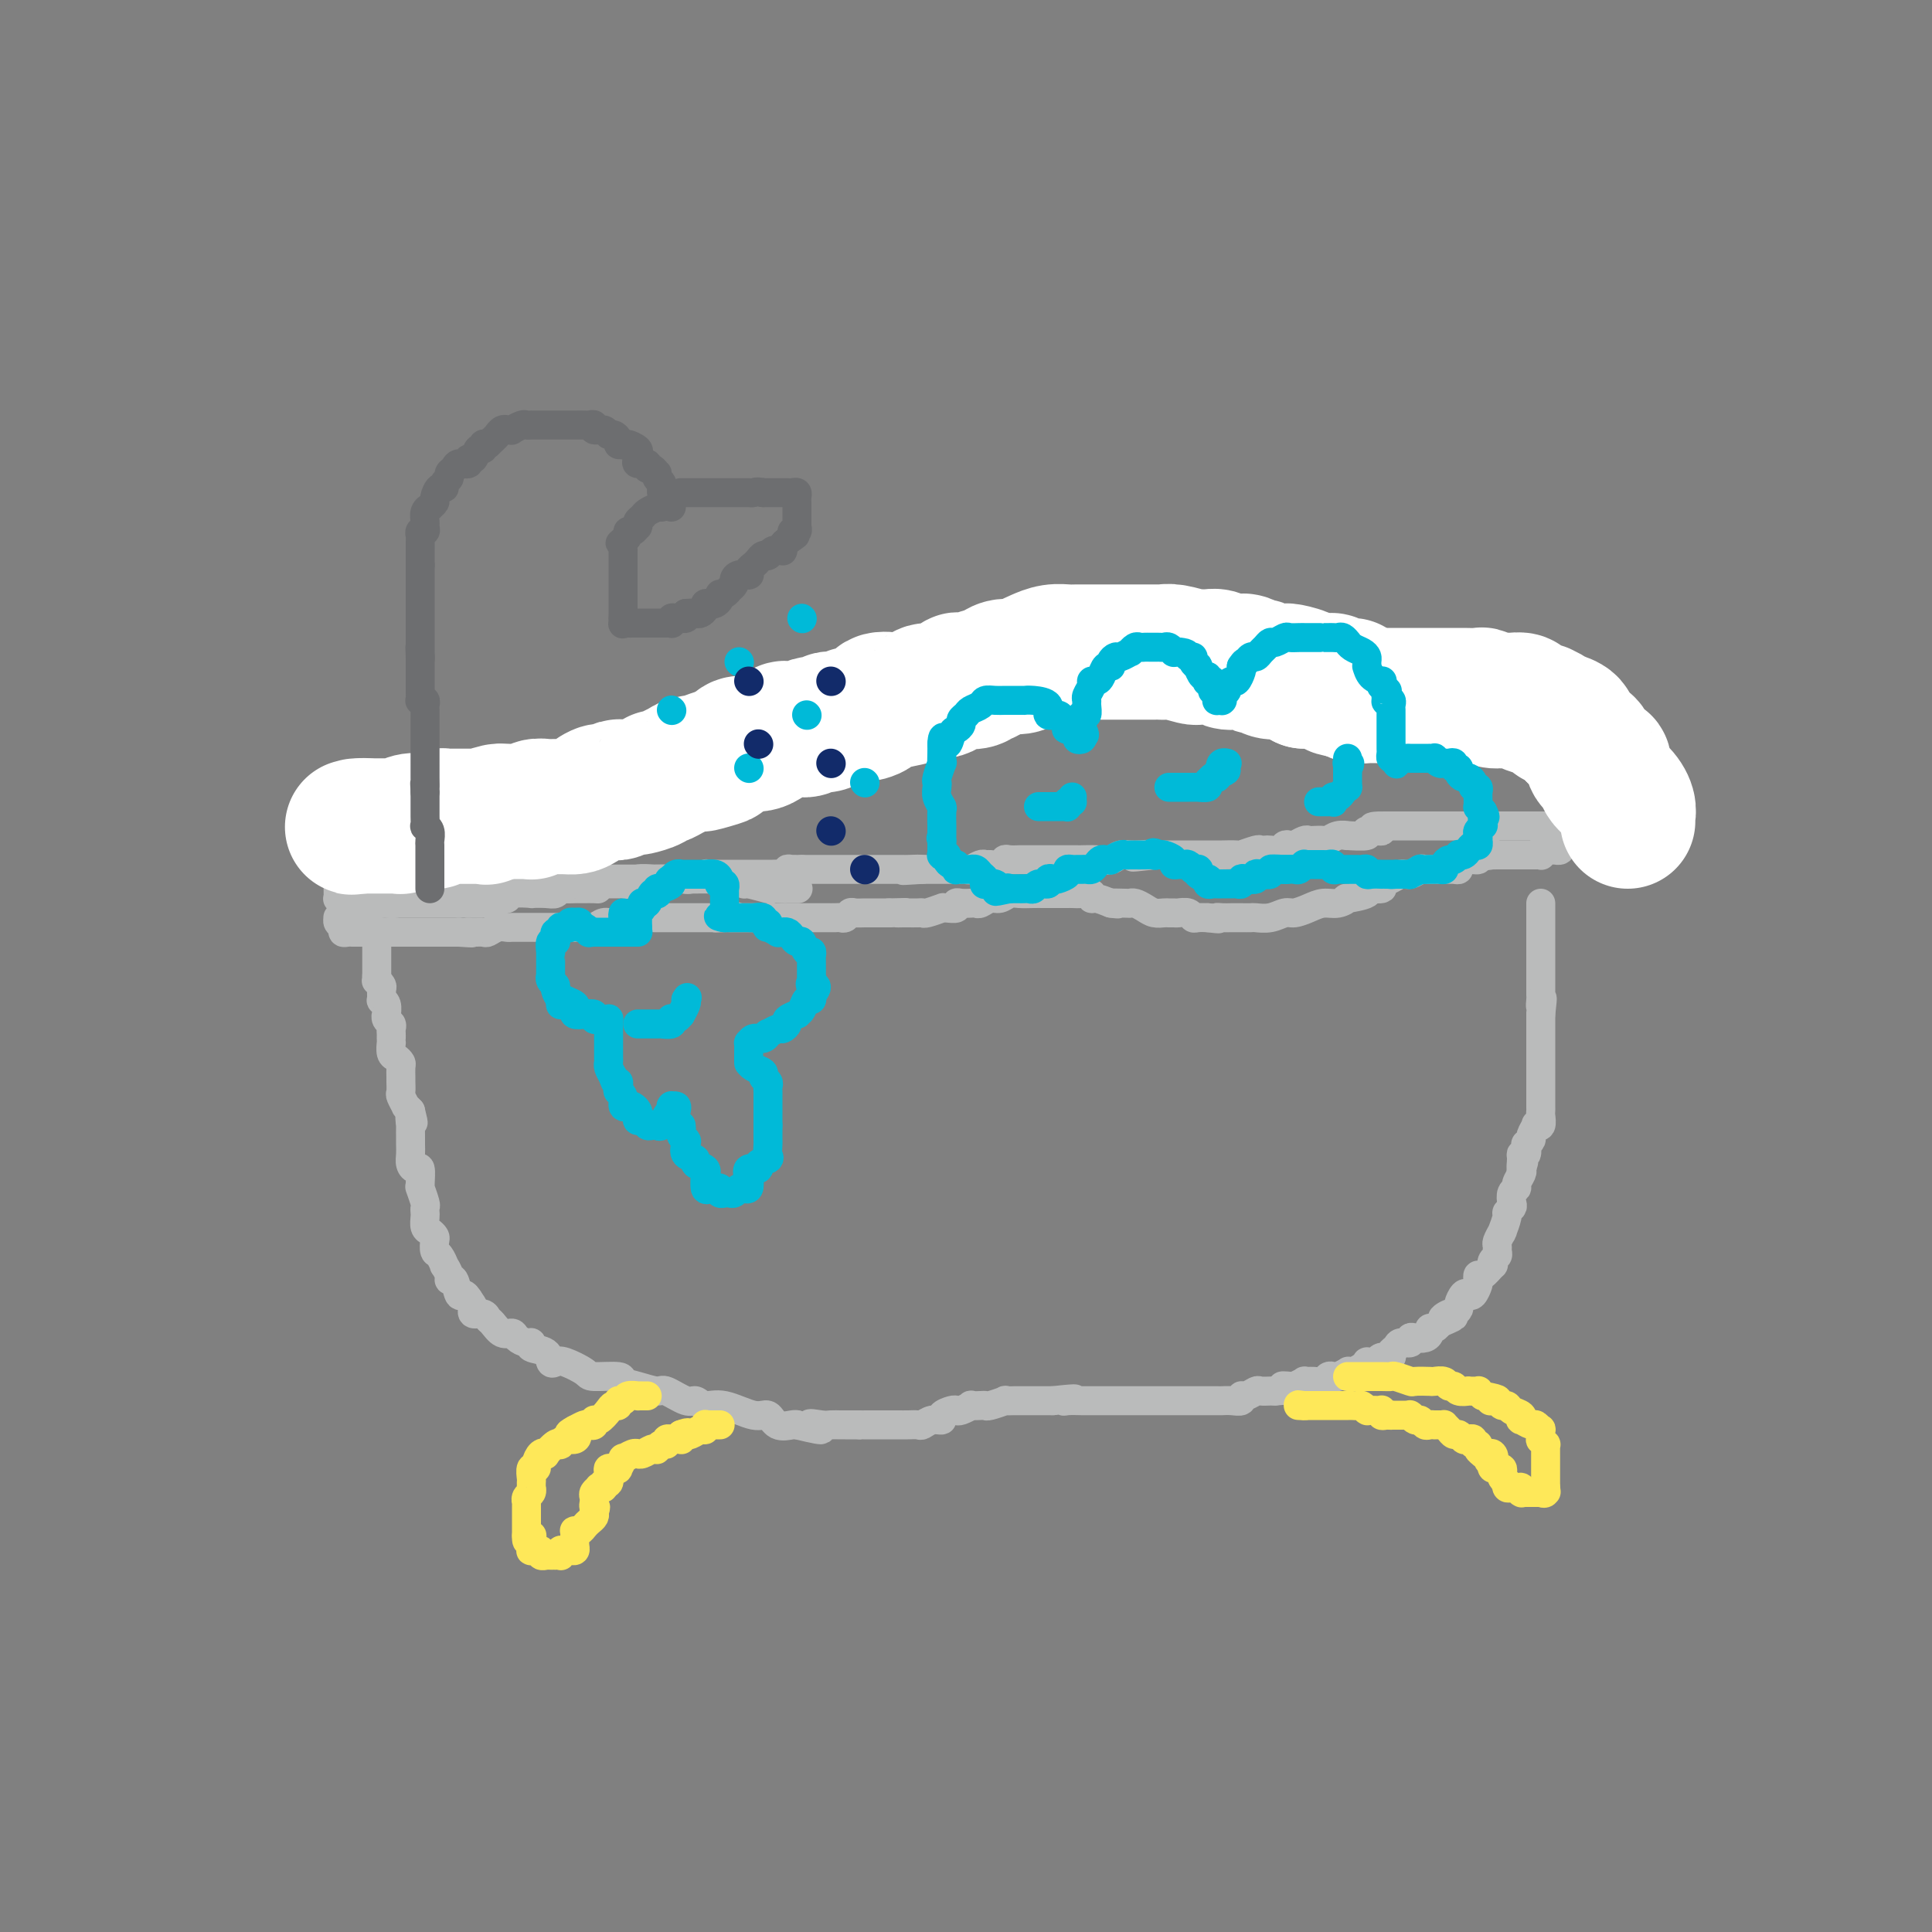 <svg viewBox='0 0 400 400' version='1.1' xmlns='http://www.w3.org/2000/svg' xmlns:xlink='http://www.w3.org/1999/xlink'><rect x="0" y="0" width="400" height="400" fill="#808080" stroke="none"/><g fill='none' stroke='rgb(186,187,187)' stroke-width='6' stroke-linecap='round' stroke-linejoin='round'><path d='M165,184c0.212,0.001 0.425,0.001 0,0c-0.425,-0.001 -1.487,-0.004 -2,0c-0.513,0.004 -0.476,0.016 -1,0c-0.524,-0.016 -1.609,-0.061 -2,0c-0.391,0.061 -0.087,0.226 -1,0c-0.913,-0.226 -3.045,-0.845 -4,-1c-0.955,-0.155 -0.735,0.155 -1,0c-0.265,-0.155 -1.014,-0.774 -2,-1c-0.986,-0.226 -2.207,-0.061 -3,0c-0.793,0.061 -1.158,0.016 -2,0c-0.842,-0.016 -2.160,-0.004 -3,0c-0.840,0.004 -1.203,0.001 -2,0c-0.797,-0.001 -2.028,-0.000 -3,0c-0.972,0.000 -1.685,0.000 -2,0c-0.315,-0.000 -0.231,-0.000 -1,0c-0.769,0.000 -2.392,0.000 -3,0c-0.608,-0.000 -0.202,-0.000 -1,0c-0.798,0.000 -2.799,0.000 -4,0c-1.201,-0.000 -1.600,-0.000 -2,0'/><path d='M126,182c-6.497,-0.309 -3.238,-0.083 -3,0c0.238,0.083 -2.543,0.022 -4,0c-1.457,-0.022 -1.590,-0.006 -2,0c-0.410,0.006 -1.096,0.002 -2,0c-0.904,-0.002 -2.026,-0.001 -3,0c-0.974,0.001 -1.801,0.000 -2,0c-0.199,-0.000 0.229,-0.001 0,0c-0.229,0.001 -1.116,0.004 -2,0c-0.884,-0.004 -1.765,-0.015 -2,0c-0.235,0.015 0.175,0.057 0,0c-0.175,-0.057 -0.935,-0.212 -2,0c-1.065,0.212 -2.435,0.793 -3,1c-0.565,0.207 -0.325,0.041 -1,0c-0.675,-0.041 -2.265,0.042 -3,0c-0.735,-0.042 -0.617,-0.208 -1,0c-0.383,0.208 -1.269,0.792 -2,1c-0.731,0.208 -1.308,0.042 -2,0c-0.692,-0.042 -1.499,0.042 -2,0c-0.501,-0.042 -0.697,-0.208 -1,0c-0.303,0.208 -0.712,0.792 -1,1c-0.288,0.208 -0.455,0.041 -1,0c-0.545,-0.041 -1.468,0.045 -2,0c-0.532,-0.045 -0.671,-0.222 -1,0c-0.329,0.222 -0.846,0.844 -1,1c-0.154,0.156 0.056,-0.155 0,0c-0.056,0.155 -0.378,0.777 -1,1c-0.622,0.223 -1.545,0.046 -2,0c-0.455,-0.046 -0.441,0.039 -1,0c-0.559,-0.039 -1.689,-0.203 -2,0c-0.311,0.203 0.197,0.772 0,1c-0.197,0.228 -1.098,0.114 -2,0'/><path d='M75,188c-4.437,0.869 -1.031,0.040 0,0c1.031,-0.040 -0.315,0.707 -1,1c-0.685,0.293 -0.709,0.131 -1,0c-0.291,-0.131 -0.848,-0.232 -1,0c-0.152,0.232 0.102,0.797 0,1c-0.102,0.203 -0.559,0.043 -1,0c-0.441,-0.043 -0.865,0.031 -1,0c-0.135,-0.031 0.019,-0.166 0,0c-0.019,0.166 -0.212,0.633 0,1c0.212,0.367 0.830,0.634 1,1c0.170,0.366 -0.109,0.830 0,1c0.109,0.170 0.607,0.046 1,0c0.393,-0.046 0.683,-0.012 1,0c0.317,0.012 0.662,0.003 1,0c0.338,-0.003 0.669,-0.001 1,0c0.331,0.001 0.660,0.000 1,0c0.340,-0.000 0.690,-0.000 1,0c0.310,0.000 0.580,0.000 1,0c0.420,-0.000 0.989,-0.000 1,0c0.011,0.000 -0.536,0.000 0,0c0.536,-0.000 2.156,-0.000 3,0c0.844,0.000 0.913,0.000 1,0c0.087,-0.000 0.194,-0.000 1,0c0.806,0.000 2.313,0.000 3,0c0.687,-0.000 0.554,-0.000 1,0c0.446,0.000 1.470,0.000 2,0c0.530,-0.000 0.566,-0.000 1,0c0.434,0.000 1.267,0.000 2,0c0.733,-0.000 1.367,-0.000 2,0'/><path d='M95,193c4.290,0.308 2.514,0.079 2,0c-0.514,-0.079 0.233,-0.007 1,0c0.767,0.007 1.552,-0.051 2,0c0.448,0.051 0.557,0.210 1,0c0.443,-0.210 1.220,-0.788 2,-1c0.780,-0.212 1.563,-0.057 2,0c0.437,0.057 0.526,0.015 1,0c0.474,-0.015 1.331,-0.004 2,0c0.669,0.004 1.148,0.001 2,0c0.852,-0.001 2.077,-0.000 3,0c0.923,0.000 1.546,-0.000 2,0c0.454,0.000 0.741,0.001 1,0c0.259,-0.001 0.492,-0.004 1,0c0.508,0.004 1.291,0.016 2,0c0.709,-0.016 1.344,-0.061 2,0c0.656,0.061 1.332,0.226 2,0c0.668,-0.226 1.328,-0.845 2,-1c0.672,-0.155 1.358,0.155 2,0c0.642,-0.155 1.242,-0.774 2,-1c0.758,-0.226 1.674,-0.061 2,0c0.326,0.061 0.062,0.016 1,0c0.938,-0.016 3.077,-0.004 4,0c0.923,0.004 0.631,0.001 1,0c0.369,-0.001 1.398,-0.000 2,0c0.602,0.000 0.777,0.000 1,0c0.223,-0.000 0.493,-0.000 1,0c0.507,0.000 1.249,0.000 2,0c0.751,-0.000 1.511,-0.000 2,0c0.489,0.000 0.709,0.000 1,0c0.291,-0.000 0.655,-0.000 1,0c0.345,0.000 0.673,0.000 1,0'/><path d='M148,190c8.377,-0.464 2.821,-0.124 1,0c-1.821,0.124 0.094,0.033 1,0c0.906,-0.033 0.804,-0.009 1,0c0.196,0.009 0.691,0.002 1,0c0.309,-0.002 0.432,-0.001 1,0c0.568,0.001 1.579,0.000 2,0c0.421,-0.000 0.250,-0.000 1,0c0.750,0.000 2.420,0.000 3,0c0.580,-0.000 0.071,-0.000 0,0c-0.071,0.000 0.296,0.000 1,0c0.704,-0.000 1.746,-0.000 2,0c0.254,0.000 -0.279,-0.000 0,0c0.279,0.000 1.369,0.000 2,0c0.631,-0.000 0.802,-0.000 1,0c0.198,0.000 0.421,0.000 1,0c0.579,-0.000 1.513,-0.000 2,0c0.487,0.000 0.526,0.000 1,0c0.474,-0.000 1.384,-0.000 2,0c0.616,0.000 0.939,0.001 1,0c0.061,-0.001 -0.138,-0.004 0,0c0.138,0.004 0.613,0.015 1,0c0.387,-0.015 0.685,-0.057 1,0c0.315,0.057 0.648,0.211 1,0c0.352,-0.211 0.723,-0.789 1,-1c0.277,-0.211 0.459,-0.057 1,0c0.541,0.057 1.441,0.015 2,0c0.559,-0.015 0.779,-0.004 1,0c0.221,0.004 0.444,0.001 1,0c0.556,-0.001 1.445,-0.000 2,0c0.555,0.000 0.778,0.000 1,0'/><path d='M184,189c5.970,-0.155 2.896,-0.042 2,0c-0.896,0.042 0.388,0.012 1,0c0.612,-0.012 0.554,-0.007 1,0c0.446,0.007 1.397,0.016 2,0c0.603,-0.016 0.857,-0.057 1,0c0.143,0.057 0.176,0.212 1,0c0.824,-0.212 2.441,-0.793 3,-1c0.559,-0.207 0.061,-0.041 0,0c-0.061,0.041 0.316,-0.041 1,0c0.684,0.041 1.675,0.207 2,0c0.325,-0.207 -0.016,-0.786 0,-1c0.016,-0.214 0.388,-0.061 1,0c0.612,0.061 1.462,0.032 2,0c0.538,-0.032 0.763,-0.065 1,0c0.237,0.065 0.485,0.228 1,0c0.515,-0.228 1.296,-0.846 2,-1c0.704,-0.154 1.330,0.155 2,0c0.670,-0.155 1.383,-0.774 2,-1c0.617,-0.226 1.139,-0.061 2,0c0.861,0.061 2.062,0.016 3,0c0.938,-0.016 1.614,-0.004 2,0c0.386,0.004 0.484,0.001 1,0c0.516,-0.001 1.450,-0.000 2,0c0.550,0.000 0.715,-0.001 1,0c0.285,0.001 0.689,0.004 1,0c0.311,-0.004 0.530,-0.016 1,0c0.470,0.016 1.192,0.060 2,0c0.808,-0.060 1.701,-0.222 2,0c0.299,0.222 0.004,0.829 0,1c-0.004,0.171 0.285,-0.094 1,0c0.715,0.094 1.858,0.547 3,1'/><path d='M230,187c3.080,0.310 0.281,0.086 0,0c-0.281,-0.086 1.955,-0.033 3,0c1.045,0.033 0.900,0.047 1,0c0.100,-0.047 0.446,-0.156 1,0c0.554,0.156 1.314,0.578 2,1c0.686,0.422 1.296,0.845 2,1c0.704,0.155 1.502,0.040 2,0c0.498,-0.040 0.697,-0.007 1,0c0.303,0.007 0.710,-0.012 1,0c0.290,0.012 0.463,0.056 1,0c0.537,-0.056 1.437,-0.211 2,0c0.563,0.211 0.790,0.789 1,1c0.210,0.211 0.403,0.057 1,0c0.597,-0.057 1.599,-0.016 2,0c0.401,0.016 0.200,0.008 0,0'/><path d='M250,190c3.512,0.464 2.293,0.124 2,0c-0.293,-0.124 0.340,-0.034 1,0c0.660,0.034 1.348,0.010 2,0c0.652,-0.010 1.267,-0.007 2,0c0.733,0.007 1.585,0.017 2,0c0.415,-0.017 0.393,-0.060 1,0c0.607,0.060 1.842,0.222 3,0c1.158,-0.222 2.239,-0.829 3,-1c0.761,-0.171 1.204,0.094 2,0c0.796,-0.094 1.946,-0.546 3,-1c1.054,-0.454 2.011,-0.909 3,-1c0.989,-0.091 2.009,0.182 3,0c0.991,-0.182 1.952,-0.818 2,-1c0.048,-0.182 -0.815,0.092 0,0c0.815,-0.092 3.310,-0.549 4,-1c0.690,-0.451 -0.426,-0.895 0,-1c0.426,-0.105 2.393,0.131 3,0c0.607,-0.131 -0.146,-0.627 0,-1c0.146,-0.373 1.190,-0.622 2,-1c0.810,-0.378 1.386,-0.886 2,-1c0.614,-0.114 1.267,0.166 2,0c0.733,-0.166 1.548,-0.777 2,-1c0.452,-0.223 0.542,-0.059 1,0c0.458,0.059 1.284,0.013 2,0c0.716,-0.013 1.322,0.007 2,0c0.678,-0.007 1.429,-0.040 2,0c0.571,0.040 0.962,0.151 1,0c0.038,-0.151 -0.279,-0.566 0,-1c0.279,-0.434 1.152,-0.886 2,-1c0.848,-0.114 1.671,0.110 2,0c0.329,-0.110 0.165,-0.555 0,-1'/><path d='M306,177c4.589,-1.547 1.563,-0.415 1,0c-0.563,0.415 1.337,0.111 2,0c0.663,-0.111 0.090,-0.030 0,0c-0.090,0.030 0.304,0.008 1,0c0.696,-0.008 1.693,-0.002 2,0c0.307,0.002 -0.077,0.001 0,0c0.077,-0.001 0.616,-0.000 1,0c0.384,0.000 0.613,0.000 1,0c0.387,-0.000 0.930,-0.000 1,0c0.070,0.000 -0.335,0.001 0,0c0.335,-0.001 1.409,-0.004 2,0c0.591,0.004 0.697,0.015 1,0c0.303,-0.015 0.802,-0.057 1,0c0.198,0.057 0.095,0.211 0,0c-0.095,-0.211 -0.183,-0.789 0,-1c0.183,-0.211 0.636,-0.057 1,0c0.364,0.057 0.637,0.016 1,0c0.363,-0.016 0.815,-0.007 1,0c0.185,0.007 0.102,0.012 0,0c-0.102,-0.012 -0.224,-0.041 0,0c0.224,0.041 0.792,0.152 1,0c0.208,-0.152 0.056,-0.566 0,-1c-0.056,-0.434 -0.015,-0.886 0,-1c0.015,-0.114 0.004,0.110 0,0c-0.004,-0.110 -0.002,-0.555 0,-1'/><path d='M323,173c0.838,-0.785 0.432,-0.746 0,-1c-0.432,-0.254 -0.890,-0.800 -1,-1c-0.110,-0.200 0.129,-0.054 0,0c-0.129,0.054 -0.626,0.014 -1,0c-0.374,-0.014 -0.625,-0.004 -1,0c-0.375,0.004 -0.874,0.001 -1,0c-0.126,-0.001 0.121,-0.000 0,0c-0.121,0.000 -0.610,0.000 -1,0c-0.390,-0.000 -0.681,-0.000 -1,0c-0.319,0.000 -0.667,0.000 -1,0c-0.333,-0.000 -0.652,-0.000 -1,0c-0.348,0.000 -0.727,0.000 -1,0c-0.273,-0.000 -0.441,-0.000 -1,0c-0.559,0.000 -1.510,0.000 -2,0c-0.490,-0.000 -0.520,-0.000 -1,0c-0.480,0.000 -1.409,0.000 -2,0c-0.591,-0.000 -0.845,-0.000 -1,0c-0.155,0.000 -0.211,0.000 -1,0c-0.789,-0.000 -2.309,-0.000 -3,0c-0.691,0.000 -0.552,0.000 -1,0c-0.448,-0.000 -1.484,-0.000 -2,0c-0.516,0.000 -0.511,0.000 -1,0c-0.489,-0.000 -1.473,-0.000 -2,0c-0.527,0.000 -0.596,0.000 -1,0c-0.404,-0.000 -1.144,0.000 -2,0c-0.856,0.000 -1.827,0.000 -2,0c-0.173,0.000 0.454,0.000 0,0c-0.454,0.000 -1.987,0.000 -3,0c-1.013,0.000 -1.507,0.000 -2,0'/><path d='M287,171c-5.596,-0.067 -1.585,0.767 -1,1c0.585,0.233 -2.255,-0.135 -3,0c-0.745,0.135 0.606,0.772 0,1c-0.606,0.228 -3.170,0.047 -4,0c-0.830,-0.047 0.072,0.040 0,0c-0.072,-0.040 -1.119,-0.207 -2,0c-0.881,0.207 -1.597,0.786 -2,1c-0.403,0.214 -0.493,0.061 -1,0c-0.507,-0.061 -1.431,-0.030 -2,0c-0.569,0.030 -0.783,0.060 -1,0c-0.217,-0.060 -0.438,-0.208 -1,0c-0.562,0.208 -1.464,0.774 -2,1c-0.536,0.226 -0.707,0.113 -1,0c-0.293,-0.113 -0.709,-0.226 -1,0c-0.291,0.226 -0.457,0.792 -1,1c-0.543,0.208 -1.463,0.060 -2,0c-0.537,-0.060 -0.691,-0.030 -1,0c-0.309,0.030 -0.773,0.061 -1,0c-0.227,-0.061 -0.216,-0.212 -1,0c-0.784,0.212 -2.364,0.789 -3,1c-0.636,0.211 -0.328,0.057 -1,0c-0.672,-0.057 -2.326,-0.015 -3,0c-0.674,0.015 -0.369,0.004 -1,0c-0.631,-0.004 -2.197,-0.001 -3,0c-0.803,0.001 -0.844,0.000 -1,0c-0.156,-0.000 -0.426,-0.000 -1,0c-0.574,0.000 -1.452,0.000 -2,0c-0.548,-0.000 -0.765,-0.000 -1,0c-0.235,0.000 -0.486,0.000 -1,0c-0.514,-0.000 -1.290,-0.000 -2,0c-0.710,0.000 -1.355,0.000 -2,0'/><path d='M239,177c-7.800,0.924 -3.300,0.233 -2,0c1.300,-0.233 -0.601,-0.010 -2,0c-1.399,0.010 -2.296,-0.193 -3,0c-0.704,0.193 -1.215,0.784 -2,1c-0.785,0.216 -1.843,0.058 -3,0c-1.157,-0.058 -2.412,-0.016 -3,0c-0.588,0.016 -0.508,0.004 -1,0c-0.492,-0.004 -1.554,-0.001 -2,0c-0.446,0.001 -0.274,0.000 -1,0c-0.726,-0.000 -2.350,-0.000 -3,0c-0.650,0.000 -0.326,0.000 0,0c0.326,-0.000 0.653,-0.000 0,0c-0.653,0.000 -2.287,0.000 -3,0c-0.713,-0.000 -0.506,-0.001 -1,0c-0.494,0.001 -1.690,0.004 -2,0c-0.310,-0.004 0.264,-0.015 0,0c-0.264,0.015 -1.366,0.057 -2,0c-0.634,-0.057 -0.799,-0.212 -1,0c-0.201,0.212 -0.439,0.793 -1,1c-0.561,0.207 -1.446,0.041 -2,0c-0.554,-0.041 -0.779,0.041 -1,0c-0.221,-0.041 -0.440,-0.207 -1,0c-0.560,0.207 -1.463,0.788 -2,1c-0.537,0.212 -0.708,0.057 -1,0c-0.292,-0.057 -0.706,-0.015 -1,0c-0.294,0.015 -0.468,0.004 -1,0c-0.532,-0.004 -1.422,-0.001 -2,0c-0.578,0.001 -0.846,0.000 -1,0c-0.154,-0.000 -0.195,-0.000 -1,0c-0.805,0.000 -2.373,0.000 -3,0c-0.627,-0.000 -0.314,-0.000 0,0'/><path d='M191,180c-7.543,0.464 -2.402,0.124 -1,0c1.402,-0.124 -0.936,-0.033 -2,0c-1.064,0.033 -0.855,0.009 -1,0c-0.145,-0.009 -0.644,-0.002 -1,0c-0.356,0.002 -0.569,0.001 -1,0c-0.431,-0.001 -1.079,-0.000 -2,0c-0.921,0.000 -2.114,0.000 -3,0c-0.886,-0.000 -1.466,-0.000 -2,0c-0.534,0.000 -1.023,0.000 -1,0c0.023,-0.000 0.558,-0.000 0,0c-0.558,0.000 -2.209,0.000 -3,0c-0.791,-0.000 -0.722,-0.000 -1,0c-0.278,0.000 -0.901,0.000 -1,0c-0.099,-0.000 0.328,-0.000 0,0c-0.328,0.000 -1.411,0.000 -2,0c-0.589,-0.000 -0.683,-0.000 -1,0c-0.317,0.000 -0.856,0.000 -1,0c-0.144,-0.000 0.106,-0.000 0,0c-0.106,0.000 -0.567,0.000 -1,0c-0.433,-0.000 -0.838,-0.000 -1,0c-0.162,0.000 -0.081,0.000 0,0'/><path d='M166,180c-4.050,-0.004 -1.676,-0.015 -1,0c0.676,0.015 -0.347,0.057 -1,0c-0.653,-0.057 -0.935,-0.211 -1,0c-0.065,0.211 0.087,0.789 0,1c-0.087,0.211 -0.413,0.057 -1,0c-0.587,-0.057 -1.435,-0.015 -2,0c-0.565,0.015 -0.847,0.004 -1,0c-0.153,-0.004 -0.177,-0.001 -1,0c-0.823,0.001 -2.444,0.000 -3,0c-0.556,-0.000 -0.047,-0.000 0,0c0.047,0.000 -0.368,0.000 -1,0c-0.632,-0.000 -1.482,-0.000 -2,0c-0.518,0.000 -0.704,0.000 -1,0c-0.296,-0.000 -0.704,-0.001 -1,0c-0.296,0.001 -0.482,0.004 -1,0c-0.518,-0.004 -1.368,-0.015 -2,0c-0.632,0.015 -1.047,0.057 -1,0c0.047,-0.057 0.557,-0.211 0,0c-0.557,0.211 -2.180,0.789 -3,1c-0.820,0.211 -0.836,0.057 -1,0c-0.164,-0.057 -0.476,-0.015 -1,0c-0.524,0.015 -1.260,0.003 -2,0c-0.740,-0.003 -1.483,0.003 -2,0c-0.517,-0.003 -0.807,-0.015 -1,0c-0.193,0.015 -0.288,0.057 -1,0c-0.712,-0.057 -2.040,-0.211 -3,0c-0.960,0.211 -1.553,0.789 -2,1c-0.447,0.211 -0.749,0.057 -1,0c-0.251,-0.057 -0.452,-0.015 -1,0c-0.548,0.015 -1.442,0.004 -2,0c-0.558,-0.004 -0.779,-0.002 -1,0'/><path d='M125,183c-6.824,0.691 -3.386,0.917 -2,1c1.386,0.083 0.718,0.023 0,0c-0.718,-0.023 -1.488,-0.007 -2,0c-0.512,0.007 -0.767,0.006 -1,0c-0.233,-0.006 -0.445,-0.016 -1,0c-0.555,0.016 -1.453,0.057 -2,0c-0.547,-0.057 -0.741,-0.211 -1,0c-0.259,0.211 -0.581,0.788 -1,1c-0.419,0.212 -0.935,0.061 -2,0c-1.065,-0.061 -2.680,-0.031 -3,0c-0.320,0.031 0.654,0.065 0,0c-0.654,-0.065 -2.935,-0.228 -4,0c-1.065,0.228 -0.913,0.846 -1,1c-0.087,0.154 -0.413,-0.155 -1,0c-0.587,0.155 -1.434,0.774 -2,1c-0.566,0.226 -0.851,0.061 -1,0c-0.149,-0.061 -0.161,-0.016 -1,0c-0.839,0.016 -2.505,0.004 -3,0c-0.495,-0.004 0.180,-0.001 0,0c-0.180,0.001 -1.214,0.000 -2,0c-0.786,-0.000 -1.323,-0.000 -2,0c-0.677,0.000 -1.495,0.000 -2,0c-0.505,-0.000 -0.698,-0.000 -1,0c-0.302,0.000 -0.715,0.000 -1,0c-0.285,-0.000 -0.442,-0.000 -1,0c-0.558,0.000 -1.515,0.000 -2,0c-0.485,-0.000 -0.497,-0.000 -1,0c-0.503,0.000 -1.496,0.000 -2,0c-0.504,-0.000 -0.520,-0.000 -1,0c-0.480,0.000 -1.423,0.000 -2,0c-0.577,-0.000 -0.789,-0.000 -1,0'/><path d='M79,187c-7.295,0.619 -2.533,0.166 -1,0c1.533,-0.166 -0.163,-0.044 -1,0c-0.837,0.044 -0.814,0.012 -1,0c-0.186,-0.012 -0.579,-0.002 -1,0c-0.421,0.002 -0.868,-0.003 -1,0c-0.132,0.003 0.052,0.015 0,0c-0.052,-0.015 -0.340,-0.055 -1,0c-0.660,0.055 -1.694,0.207 -2,0c-0.306,-0.207 0.114,-0.774 0,-1c-0.114,-0.226 -0.763,-0.112 -1,0c-0.237,0.112 -0.064,0.222 0,0c0.064,-0.222 0.017,-0.777 0,-1c-0.017,-0.223 -0.005,-0.115 0,0c0.005,0.115 0.001,0.238 0,0c-0.001,-0.238 -0.000,-0.837 0,-1c0.000,-0.163 0.000,0.110 0,0c-0.000,-0.110 -0.000,-0.602 0,-1c0.000,-0.398 0.000,-0.702 0,-1c-0.000,-0.298 -0.001,-0.590 0,-1c0.001,-0.410 0.003,-0.937 0,-1c-0.003,-0.063 -0.012,0.338 0,0c0.012,-0.338 0.045,-1.414 0,-2c-0.045,-0.586 -0.167,-0.681 0,-1c0.167,-0.319 0.622,-0.863 1,-1c0.378,-0.137 0.679,0.131 1,0c0.321,-0.131 0.663,-0.662 1,-1c0.337,-0.338 0.668,-0.483 1,-1c0.332,-0.517 0.666,-1.407 1,-2c0.334,-0.593 0.667,-0.891 1,-1c0.333,-0.109 0.667,-0.031 1,0c0.333,0.031 0.667,0.016 1,0'/><path d='M78,171c1.433,-1.106 1.014,-0.871 1,-1c-0.014,-0.129 0.377,-0.622 1,-1c0.623,-0.378 1.479,-0.640 2,-1c0.521,-0.360 0.706,-0.818 1,-1c0.294,-0.182 0.698,-0.086 1,0c0.302,0.086 0.502,0.164 1,0c0.498,-0.164 1.295,-0.569 2,-1c0.705,-0.431 1.317,-0.889 2,-1c0.683,-0.111 1.436,0.124 2,0c0.564,-0.124 0.938,-0.608 2,-1c1.062,-0.392 2.812,-0.694 4,-1c1.188,-0.306 1.814,-0.618 3,-1c1.186,-0.382 2.933,-0.834 4,-1c1.067,-0.166 1.454,-0.045 2,0c0.546,0.045 1.249,0.013 2,0c0.751,-0.013 1.549,-0.006 2,0c0.451,0.006 0.557,0.012 1,0c0.443,-0.012 1.225,-0.042 2,0c0.775,0.042 1.544,0.156 2,0c0.456,-0.156 0.600,-0.582 1,-1c0.400,-0.418 1.055,-0.828 2,-1c0.945,-0.172 2.181,-0.105 3,0c0.819,0.105 1.220,0.250 2,0c0.780,-0.250 1.938,-0.894 3,-1c1.062,-0.106 2.026,0.325 3,0c0.974,-0.325 1.956,-1.408 3,-2c1.044,-0.592 2.150,-0.695 3,-1c0.850,-0.305 1.444,-0.814 2,-1c0.556,-0.186 1.073,-0.050 2,0c0.927,0.050 2.265,0.014 3,0c0.735,-0.014 0.868,-0.007 1,0'/><path d='M143,154c7.037,-1.239 3.130,-0.336 2,0c-1.130,0.336 0.518,0.104 1,0c0.482,-0.104 -0.201,-0.079 0,0c0.201,0.079 1.285,0.214 2,0c0.715,-0.214 1.061,-0.775 2,-1c0.939,-0.225 2.469,-0.112 4,0'/><path d='M154,153c2.737,-0.620 4.078,-1.670 5,-2c0.922,-0.330 1.424,0.059 3,0c1.576,-0.059 4.225,-0.568 6,-1c1.775,-0.432 2.675,-0.789 4,-1c1.325,-0.211 3.074,-0.278 5,-1c1.926,-0.722 4.030,-2.101 6,-3c1.970,-0.899 3.805,-1.319 5,-2c1.195,-0.681 1.750,-1.622 3,-2c1.250,-0.378 3.196,-0.191 4,0c0.804,0.191 0.465,0.388 1,0c0.535,-0.388 1.942,-1.361 3,-2c1.058,-0.639 1.767,-0.946 3,-1c1.233,-0.054 2.990,0.143 4,0c1.010,-0.143 1.274,-0.627 2,-1c0.726,-0.373 1.915,-0.635 3,-1c1.085,-0.365 2.068,-0.834 3,-1c0.932,-0.166 1.815,-0.031 3,0c1.185,0.031 2.671,-0.043 4,0c1.329,0.043 2.499,0.204 3,0c0.501,-0.204 0.332,-0.773 1,-1c0.668,-0.227 2.171,-0.113 3,0c0.829,0.113 0.983,0.227 2,0c1.017,-0.227 2.896,-0.793 4,-1c1.104,-0.207 1.431,-0.056 2,0c0.569,0.056 1.378,0.015 2,0c0.622,-0.015 1.056,-0.004 2,0c0.944,0.004 2.399,0.001 3,0c0.601,-0.001 0.347,-0.000 1,0c0.653,0.000 2.214,0.000 3,0c0.786,-0.000 0.796,-0.000 1,0c0.204,0.000 0.602,0.000 1,0'/><path d='M249,133c5.534,-0.308 1.871,-0.079 1,0c-0.871,0.079 1.052,0.006 2,0c0.948,-0.006 0.923,0.055 1,0c0.077,-0.055 0.258,-0.225 1,0c0.742,0.225 2.047,0.845 3,1c0.953,0.155 1.554,-0.154 2,0c0.446,0.154 0.737,0.772 1,1c0.263,0.228 0.496,0.065 1,0c0.504,-0.065 1.277,-0.031 2,0c0.723,0.031 1.396,0.060 2,0c0.604,-0.060 1.139,-0.208 2,0c0.861,0.208 2.047,0.772 3,1c0.953,0.228 1.672,0.121 2,0c0.328,-0.121 0.266,-0.254 1,0c0.734,0.254 2.265,0.895 3,1c0.735,0.105 0.673,-0.327 1,0c0.327,0.327 1.042,1.411 2,2c0.958,0.589 2.157,0.683 3,1c0.843,0.317 1.329,0.858 2,1c0.671,0.142 1.528,-0.116 2,0c0.472,0.116 0.560,0.606 1,1c0.440,0.394 1.234,0.693 2,1c0.766,0.307 1.506,0.623 2,1c0.494,0.377 0.744,0.817 1,1c0.256,0.183 0.520,0.109 1,0c0.480,-0.109 1.176,-0.254 2,0c0.824,0.254 1.776,0.908 2,1c0.224,0.092 -0.280,-0.377 0,0c0.280,0.377 1.345,1.602 2,2c0.655,0.398 0.902,-0.029 1,0c0.098,0.029 0.049,0.515 0,1'/><path d='M300,149c4.639,2.023 2.735,0.581 2,0c-0.735,-0.581 -0.303,-0.299 0,0c0.303,0.299 0.475,0.616 1,1c0.525,0.384 1.402,0.834 2,1c0.598,0.166 0.916,0.047 1,0c0.084,-0.047 -0.065,-0.023 0,0c0.065,0.023 0.346,0.045 1,0c0.654,-0.045 1.681,-0.157 2,0c0.319,0.157 -0.071,0.582 0,1c0.071,0.418 0.601,0.830 1,1c0.399,0.170 0.666,0.098 1,0c0.334,-0.098 0.733,-0.223 1,0c0.267,0.223 0.400,0.792 1,1c0.600,0.208 1.666,0.055 2,0c0.334,-0.055 -0.064,-0.011 0,0c0.064,0.011 0.590,-0.012 1,0c0.410,0.012 0.705,0.060 1,0c0.295,-0.060 0.589,-0.226 1,0c0.411,0.226 0.937,0.844 1,1c0.063,0.156 -0.337,-0.152 0,0c0.337,0.152 1.413,0.762 2,1c0.587,0.238 0.686,0.102 1,0c0.314,-0.102 0.843,-0.171 1,0c0.157,0.171 -0.059,0.581 0,1c0.059,0.419 0.393,0.849 1,1c0.607,0.151 1.485,0.025 2,0c0.515,-0.025 0.666,0.051 1,0c0.334,-0.051 0.853,-0.230 1,0c0.147,0.230 -0.076,0.870 0,1c0.076,0.130 0.450,-0.248 1,0c0.550,0.248 1.275,1.124 2,2'/><path d='M331,161c5.035,1.874 2.124,0.558 1,0c-1.124,-0.558 -0.460,-0.360 0,0c0.460,0.360 0.716,0.880 1,1c0.284,0.120 0.597,-0.160 1,0c0.403,0.160 0.896,0.761 1,1c0.104,0.239 -0.182,0.116 0,0c0.182,-0.116 0.834,-0.224 1,0c0.166,0.224 -0.152,0.781 0,1c0.152,0.219 0.773,0.101 1,0c0.227,-0.101 0.061,-0.185 0,0c-0.061,0.185 -0.017,0.638 0,1c0.017,0.362 0.005,0.632 0,1c-0.005,0.368 -0.004,0.833 0,1c0.004,0.167 0.011,0.034 0,0c-0.011,-0.034 -0.040,0.029 0,0c0.040,-0.029 0.151,-0.151 0,0c-0.151,0.151 -0.562,0.576 -1,1c-0.438,0.424 -0.901,0.845 -1,1c-0.099,0.155 0.166,0.042 0,0c-0.166,-0.042 -0.762,-0.012 -1,0c-0.238,0.012 -0.119,0.006 0,0'/></g>
<g fill='none' stroke='rgb(255,255,255)' stroke-width='28' stroke-linecap='round' stroke-linejoin='round'><path d='M337,170c-0.035,-0.270 -0.070,-0.540 0,-1c0.070,-0.460 0.247,-1.112 0,-2c-0.247,-0.888 -0.916,-2.014 -2,-3c-1.084,-0.986 -2.582,-1.834 -3,-3c-0.418,-1.166 0.243,-2.651 0,-3c-0.243,-0.349 -1.391,0.437 -2,0c-0.609,-0.437 -0.679,-2.096 -1,-3c-0.321,-0.904 -0.894,-1.051 -1,-1c-0.106,0.051 0.255,0.300 0,0c-0.255,-0.300 -1.128,-1.150 -2,-2'/><path d='M326,152c-1.962,-2.966 -1.366,-1.383 -1,-1c0.366,0.383 0.503,-0.436 0,-1c-0.503,-0.564 -1.645,-0.873 -2,-1c-0.355,-0.127 0.076,-0.073 0,0c-0.076,0.073 -0.658,0.164 -1,0c-0.342,-0.164 -0.442,-0.583 -1,-1c-0.558,-0.417 -1.573,-0.834 -2,-1c-0.427,-0.166 -0.265,-0.083 0,0c0.265,0.083 0.632,0.166 0,0c-0.632,-0.166 -2.263,-0.581 -3,-1c-0.737,-0.419 -0.581,-0.843 -1,-1c-0.419,-0.157 -1.412,-0.046 -2,0c-0.588,0.046 -0.771,0.026 -1,0c-0.229,-0.026 -0.503,-0.060 -1,0c-0.497,0.060 -1.218,0.212 -2,0c-0.782,-0.212 -1.625,-0.789 -2,-1c-0.375,-0.211 -0.283,-0.057 -1,0c-0.717,0.057 -2.242,0.015 -3,0c-0.758,-0.015 -0.750,-0.004 -1,0c-0.250,0.004 -0.760,0.001 -1,0c-0.240,-0.001 -0.210,-0.000 -1,0c-0.790,0.000 -2.399,0.000 -3,0c-0.601,-0.000 -0.195,-0.000 -1,0c-0.805,0.000 -2.823,0.000 -4,0c-1.177,-0.000 -1.515,-0.000 -2,0c-0.485,0.000 -1.117,0.001 -2,0c-0.883,-0.001 -2.018,-0.003 -3,0c-0.982,0.003 -1.809,0.011 -2,0c-0.191,-0.011 0.256,-0.041 0,0c-0.256,0.041 -1.216,0.155 -2,0c-0.784,-0.155 -1.392,-0.577 -2,-1'/><path d='M279,143c-5.273,-0.537 -1.454,-0.880 0,-1c1.454,-0.120 0.544,-0.018 0,0c-0.544,0.018 -0.723,-0.048 -1,0c-0.277,0.048 -0.650,0.209 -1,0c-0.350,-0.209 -0.675,-0.788 -1,-1c-0.325,-0.212 -0.651,-0.057 -1,0c-0.349,0.057 -0.722,0.015 -1,0c-0.278,-0.015 -0.459,-0.004 -1,0c-0.541,0.004 -1.440,0.001 -2,0c-0.560,-0.001 -0.780,-0.001 -1,0'/><path d='M270,141c-1.224,-0.475 0.216,-0.662 0,-1c-0.216,-0.338 -2.089,-0.827 -3,-1c-0.911,-0.173 -0.859,-0.031 -1,0c-0.141,0.031 -0.475,-0.048 -1,0c-0.525,0.048 -1.243,0.223 -2,0c-0.757,-0.223 -1.554,-0.843 -2,-1c-0.446,-0.157 -0.542,0.150 -1,0c-0.458,-0.150 -1.277,-0.758 -2,-1c-0.723,-0.242 -1.350,-0.118 -2,0c-0.650,0.118 -1.323,0.229 -2,0c-0.677,-0.229 -1.357,-0.797 -2,-1c-0.643,-0.203 -1.247,-0.040 -2,0c-0.753,0.040 -1.653,-0.042 -2,0c-0.347,0.042 -0.142,0.207 -1,0c-0.858,-0.207 -2.781,-0.788 -4,-1c-1.219,-0.212 -1.734,-0.057 -2,0c-0.266,0.057 -0.282,0.015 -1,0c-0.718,-0.015 -2.137,-0.004 -3,0c-0.863,0.004 -1.171,0.001 -2,0c-0.829,-0.001 -2.180,-0.000 -3,0c-0.820,0.000 -1.111,0.000 -2,0c-0.889,-0.000 -2.376,-0.001 -3,0c-0.624,0.001 -0.383,0.003 -1,0c-0.617,-0.003 -2.091,-0.012 -3,0c-0.909,0.012 -1.254,0.046 -2,0c-0.746,-0.046 -1.894,-0.171 -3,0c-1.106,0.171 -2.169,0.637 -3,1c-0.831,0.363 -1.429,0.623 -2,1c-0.571,0.377 -1.115,0.871 -2,1c-0.885,0.129 -2.110,-0.106 -3,0c-0.890,0.106 -1.445,0.553 -2,1'/><path d='M206,139c-2.252,0.861 -1.883,1.013 -2,1c-0.117,-0.013 -0.719,-0.192 -1,0c-0.281,0.192 -0.239,0.755 -1,1c-0.761,0.245 -2.323,0.174 -3,0c-0.677,-0.174 -0.469,-0.449 -1,0c-0.531,0.449 -1.799,1.623 -3,2c-1.201,0.377 -2.333,-0.044 -3,0c-0.667,0.044 -0.870,0.554 -2,1c-1.130,0.446 -3.189,0.827 -4,1c-0.811,0.173 -0.374,0.138 -1,0c-0.626,-0.138 -2.315,-0.378 -3,0c-0.685,0.378 -0.366,1.373 -1,2c-0.634,0.627 -2.220,0.886 -3,1c-0.780,0.114 -0.755,0.082 -1,0c-0.245,-0.082 -0.761,-0.214 -1,0c-0.239,0.214 -0.200,0.776 -1,1c-0.800,0.224 -2.438,0.112 -3,0c-0.562,-0.112 -0.048,-0.222 0,0c0.048,0.222 -0.371,0.777 -1,1c-0.629,0.223 -1.468,0.113 -2,0c-0.532,-0.113 -0.757,-0.228 -1,0c-0.243,0.228 -0.506,0.800 -1,1c-0.494,0.200 -1.221,0.029 -2,0c-0.779,-0.029 -1.612,0.083 -2,0c-0.388,-0.083 -0.331,-0.363 -1,0c-0.669,0.363 -2.062,1.368 -3,2c-0.938,0.632 -1.420,0.890 -2,1c-0.580,0.110 -1.259,0.071 -2,0c-0.741,-0.071 -1.546,-0.173 -2,0c-0.454,0.173 -0.558,0.621 -1,1c-0.442,0.379 -1.221,0.690 -2,1'/><path d='M150,156c-8.717,2.797 -2.510,1.288 -1,1c1.510,-0.288 -1.678,0.643 -3,1c-1.322,0.357 -0.777,0.138 -1,0c-0.223,-0.138 -1.212,-0.195 -2,0c-0.788,0.195 -1.375,0.644 -2,1c-0.625,0.356 -1.289,0.621 -2,1c-0.711,0.379 -1.471,0.872 -2,1c-0.529,0.128 -0.828,-0.109 -1,0c-0.172,0.109 -0.218,0.564 -1,1c-0.782,0.436 -2.299,0.852 -3,1c-0.701,0.148 -0.586,0.026 -1,0c-0.414,-0.026 -1.356,0.044 -2,0c-0.644,-0.044 -0.991,-0.201 -1,0c-0.009,0.201 0.321,0.762 0,1c-0.321,0.238 -1.293,0.155 -2,0c-0.707,-0.155 -1.149,-0.381 -2,0c-0.851,0.381 -2.112,1.370 -3,2c-0.888,0.630 -1.403,0.901 -2,1c-0.597,0.099 -1.277,0.025 -2,0c-0.723,-0.025 -1.490,-0.003 -2,0c-0.510,0.003 -0.763,-0.013 -1,0c-0.237,0.013 -0.458,0.056 -1,0c-0.542,-0.056 -1.406,-0.211 -2,0c-0.594,0.211 -0.920,0.789 -1,1c-0.080,0.211 0.084,0.057 0,0c-0.084,-0.057 -0.418,-0.015 -1,0c-0.582,0.015 -1.413,0.004 -2,0c-0.587,-0.004 -0.931,-0.001 -1,0c-0.069,0.001 0.135,0.000 0,0c-0.135,-0.000 -0.610,-0.000 -1,0c-0.390,0.000 -0.695,0.000 -1,0'/><path d='M104,168c-7.218,1.796 -2.261,0.285 -1,0c1.261,-0.285 -1.172,0.656 -2,1c-0.828,0.344 -0.050,0.092 0,0c0.050,-0.092 -0.627,-0.025 -1,0c-0.373,0.025 -0.443,0.007 -1,0c-0.557,-0.007 -1.601,-0.002 -2,0c-0.399,0.002 -0.153,0.000 0,0c0.153,-0.000 0.214,-0.000 0,0c-0.214,0.000 -0.702,-0.000 -1,0c-0.298,0.000 -0.405,0.000 -1,0c-0.595,-0.000 -1.679,-0.001 -2,0c-0.321,0.001 0.121,0.004 0,0c-0.121,-0.004 -0.806,-0.015 -1,0c-0.194,0.015 0.103,0.057 0,0c-0.103,-0.057 -0.606,-0.211 -1,0c-0.394,0.211 -0.678,0.789 -1,1c-0.322,0.211 -0.680,0.056 -1,0c-0.320,-0.056 -0.601,-0.011 -1,0c-0.399,0.011 -0.915,-0.011 -1,0c-0.085,0.011 0.263,0.056 0,0c-0.263,-0.056 -1.136,-0.211 -2,0c-0.864,0.211 -1.719,0.789 -2,1c-0.281,0.211 0.011,0.057 0,0c-0.011,-0.057 -0.327,-0.015 -1,0c-0.673,0.015 -1.704,0.004 -2,0c-0.296,-0.004 0.142,-0.001 0,0c-0.142,0.001 -0.864,0.000 -1,0c-0.136,-0.000 0.314,-0.000 0,0c-0.314,0.000 -1.392,0.000 -2,0c-0.608,-0.000 -0.745,-0.000 -1,0c-0.255,0.000 -0.627,0.000 -1,0'/><path d='M75,171c-4.426,0.464 -0.990,0.124 0,0c0.990,-0.124 -0.464,-0.033 -1,0c-0.536,0.033 -0.153,0.010 0,0c0.153,-0.010 0.077,-0.005 0,0'/></g>
<g fill='none' stroke='rgb(186,187,187)' stroke-width='6' stroke-linecap='round' stroke-linejoin='round'><path d='M78,193c0.000,0.054 0.000,0.108 0,0c0.000,-0.108 0.000,-0.378 0,0c0.000,0.378 0.000,1.406 0,2c0.000,0.594 -0.000,0.755 0,1c0.000,0.245 0.000,0.573 0,1c0.000,0.427 0.000,0.954 0,1c0.000,0.046 0.000,-0.390 0,0c0.000,0.390 -0.000,1.607 0,2c0.000,0.393 0.000,-0.039 0,0c0.000,0.039 0.000,0.549 0,1c0.000,0.451 0.000,0.843 0,1c0.000,0.157 0.000,0.078 0,0'/><path d='M78,202c-0.061,1.566 -0.214,0.979 0,1c0.214,0.021 0.793,0.648 1,1c0.207,0.352 0.041,0.428 0,1c-0.041,0.572 0.042,1.641 0,2c-0.042,0.359 -0.208,0.008 0,0c0.208,-0.008 0.792,0.326 1,1c0.208,0.674 0.042,1.686 0,2c-0.042,0.314 0.041,-0.070 0,0c-0.041,0.070 -0.207,0.596 0,1c0.207,0.404 0.788,0.687 1,1c0.212,0.313 0.057,0.656 0,1c-0.057,0.344 -0.016,0.687 0,1c0.016,0.313 0.007,0.594 0,1c-0.007,0.406 -0.012,0.935 0,1c0.012,0.065 0.042,-0.335 0,0c-0.042,0.335 -0.155,1.403 0,2c0.155,0.597 0.577,0.722 1,1c0.423,0.278 0.846,0.708 1,1c0.154,0.292 0.040,0.444 0,1c-0.040,0.556 -0.007,1.516 0,2c0.007,0.484 -0.013,0.493 0,1c0.013,0.507 0.059,1.511 0,2c-0.059,0.489 -0.222,0.461 0,1c0.222,0.539 0.829,1.645 1,2c0.171,0.355 -0.094,-0.041 0,0c0.094,0.041 0.547,0.521 1,1'/><path d='M85,230c1.083,4.423 0.290,1.482 0,1c-0.290,-0.482 -0.078,1.495 0,2c0.078,0.505 0.021,-0.461 0,0c-0.021,0.461 -0.006,2.350 0,3c0.006,0.650 0.004,0.059 0,0c-0.004,-0.059 -0.011,0.412 0,1c0.011,0.588 0.041,1.292 0,2c-0.041,0.708 -0.154,1.420 0,2c0.154,0.580 0.576,1.028 1,1c0.424,-0.028 0.849,-0.533 1,0c0.151,0.533 0.026,2.103 0,3c-0.026,0.897 0.045,1.119 0,1c-0.045,-0.119 -0.208,-0.580 0,0c0.208,0.580 0.787,2.201 1,3c0.213,0.799 0.060,0.777 0,1c-0.060,0.223 -0.026,0.690 0,1c0.026,0.310 0.046,0.463 0,1c-0.046,0.537 -0.157,1.457 0,2c0.157,0.543 0.581,0.707 1,1c0.419,0.293 0.834,0.713 1,1c0.166,0.287 0.082,0.439 0,1c-0.082,0.561 -0.162,1.530 0,2c0.162,0.470 0.564,0.442 1,1c0.436,0.558 0.904,1.702 1,2c0.096,0.298 -0.182,-0.248 0,0c0.182,0.248 0.822,1.292 1,2c0.178,0.708 -0.107,1.082 0,1c0.107,-0.082 0.606,-0.620 1,0c0.394,0.620 0.683,2.398 1,3c0.317,0.602 0.662,0.029 1,0c0.338,-0.029 0.669,0.485 1,1'/><path d='M97,269c1.338,1.935 1.184,1.774 1,2c-0.184,0.226 -0.397,0.839 0,1c0.397,0.161 1.406,-0.129 2,0c0.594,0.129 0.774,0.678 1,1c0.226,0.322 0.498,0.416 1,1c0.502,0.584 1.235,1.658 2,2c0.765,0.342 1.561,-0.049 2,0c0.439,0.049 0.520,0.537 1,1c0.480,0.463 1.357,0.902 2,1c0.643,0.098 1.051,-0.145 1,0c-0.051,0.145 -0.560,0.678 0,1c0.560,0.322 2.189,0.432 3,1c0.811,0.568 0.805,1.592 1,2c0.195,0.408 0.593,0.200 1,0c0.407,-0.200 0.825,-0.390 2,0c1.175,0.390 3.107,1.361 4,2c0.893,0.639 0.747,0.946 2,1c1.253,0.054 3.905,-0.145 5,0c1.095,0.145 0.632,0.635 1,1c0.368,0.365 1.565,0.604 3,1c1.435,0.396 3.107,0.948 4,1c0.893,0.052 1.005,-0.395 2,0c0.995,0.395 2.871,1.630 4,2c1.129,0.370 1.510,-0.127 2,0c0.490,0.127 1.089,0.879 2,1c0.911,0.121 2.135,-0.388 4,0c1.865,0.388 4.370,1.673 6,2c1.630,0.327 2.385,-0.304 3,0c0.615,0.304 1.089,1.543 2,2c0.911,0.457 2.260,0.130 3,0c0.740,-0.130 0.870,-0.065 1,0'/><path d='M165,295c8.318,2.011 4.112,0.539 3,0c-1.112,-0.539 0.872,-0.144 2,0c1.128,0.144 1.402,0.039 2,0c0.598,-0.039 1.519,-0.010 2,0c0.481,0.010 0.521,0.003 1,0c0.479,-0.003 1.398,-0.001 2,0c0.602,0.001 0.886,0.000 1,0c0.114,-0.000 0.057,-0.000 0,0'/><path d='M178,295c2.191,-0.000 1.168,-0.000 1,0c-0.168,0.000 0.518,0.000 1,0c0.482,-0.000 0.758,-0.000 1,0c0.242,0.000 0.449,0.000 1,0c0.551,-0.000 1.447,-0.000 2,0c0.553,0.000 0.763,0.001 1,0c0.237,-0.001 0.500,-0.004 1,0c0.500,0.004 1.238,0.016 2,0c0.762,-0.016 1.547,-0.060 2,0c0.453,0.060 0.573,0.223 1,0c0.427,-0.223 1.161,-0.830 2,-1c0.839,-0.170 1.781,0.099 2,0c0.219,-0.099 -0.287,-0.566 0,-1c0.287,-0.434 1.368,-0.834 2,-1c0.632,-0.166 0.817,-0.097 1,0c0.183,0.097 0.364,0.222 1,0c0.636,-0.222 1.726,-0.790 2,-1c0.274,-0.210 -0.269,-0.060 0,0c0.269,0.060 1.348,0.030 2,0c0.652,-0.030 0.875,-0.061 1,0c0.125,0.061 0.152,0.212 1,0c0.848,-0.212 2.518,-0.789 3,-1c0.482,-0.211 -0.222,-0.057 0,0c0.222,0.057 1.371,0.015 2,0c0.629,-0.015 0.736,-0.004 1,0c0.264,0.004 0.683,0.001 1,0c0.317,-0.001 0.533,-0.000 1,0c0.467,0.000 1.187,0.000 2,0c0.813,-0.000 1.719,-0.000 2,0c0.281,0.000 -0.063,0.000 0,0c0.063,-0.000 0.531,-0.000 1,0'/><path d='M218,290c6.913,-0.774 4.195,-0.207 3,0c-1.195,0.207 -0.867,0.056 0,0c0.867,-0.056 2.273,-0.015 3,0c0.727,0.015 0.775,0.004 1,0c0.225,-0.004 0.626,-0.001 1,0c0.374,0.001 0.720,0.000 1,0c0.280,-0.000 0.494,-0.000 1,0c0.506,0.000 1.304,0.000 2,0c0.696,-0.000 1.290,-0.000 2,0c0.710,0.000 1.536,0.000 2,0c0.464,-0.000 0.567,-0.000 1,0c0.433,0.000 1.197,0.000 2,0c0.803,-0.000 1.647,0.000 2,0c0.353,-0.000 0.217,-0.000 1,0c0.783,0.000 2.485,0.000 3,0c0.515,-0.000 -0.156,-0.000 0,0c0.156,0.000 1.141,0.000 2,0c0.859,-0.000 1.592,-0.000 2,0c0.408,0.000 0.490,0.000 1,0c0.510,-0.000 1.449,-0.000 2,0c0.551,0.000 0.716,0.001 1,0c0.284,-0.001 0.689,-0.004 1,0c0.311,0.004 0.530,0.016 1,0c0.470,-0.016 1.191,-0.061 2,0c0.809,0.061 1.707,0.226 2,0c0.293,-0.226 -0.020,-0.845 0,-1c0.020,-0.155 0.373,0.155 1,0c0.627,-0.155 1.529,-0.773 2,-1c0.471,-0.227 0.511,-0.061 1,0c0.489,0.061 1.425,0.017 2,0c0.575,-0.017 0.787,-0.009 1,0'/><path d='M264,288c7.516,-0.532 3.305,-0.860 2,-1c-1.305,-0.140 0.297,-0.090 1,0c0.703,0.090 0.507,0.221 1,0c0.493,-0.221 1.676,-0.795 2,-1c0.324,-0.205 -0.211,-0.041 0,0c0.211,0.041 1.169,-0.041 2,0c0.831,0.041 1.537,0.203 2,0c0.463,-0.203 0.684,-0.773 1,-1c0.316,-0.227 0.728,-0.113 1,0c0.272,0.113 0.405,0.224 1,0c0.595,-0.224 1.652,-0.782 2,-1c0.348,-0.218 -0.013,-0.097 0,0c0.013,0.097 0.399,0.169 1,0c0.601,-0.169 1.418,-0.580 2,-1c0.582,-0.420 0.928,-0.849 1,-1c0.072,-0.151 -0.131,-0.026 0,0c0.131,0.026 0.594,-0.049 1,0c0.406,0.049 0.753,0.221 1,0c0.247,-0.221 0.394,-0.834 1,-1c0.606,-0.166 1.673,0.114 2,0c0.327,-0.114 -0.085,-0.623 0,-1c0.085,-0.377 0.666,-0.623 1,-1c0.334,-0.377 0.422,-0.885 1,-1c0.578,-0.115 1.647,0.163 2,0c0.353,-0.163 -0.011,-0.766 0,-1c0.011,-0.234 0.398,-0.101 1,0c0.602,0.101 1.418,0.168 2,0c0.582,-0.168 0.929,-0.571 1,-1c0.071,-0.429 -0.135,-0.885 0,-1c0.135,-0.115 0.610,0.110 1,0c0.390,-0.110 0.695,-0.555 1,-1'/><path d='M298,274c5.437,-2.328 2.030,-1.147 1,-1c-1.030,0.147 0.315,-0.738 1,-1c0.685,-0.262 0.708,0.101 1,0c0.292,-0.101 0.851,-0.666 1,-1c0.149,-0.334 -0.114,-0.436 0,-1c0.114,-0.564 0.605,-1.590 1,-2c0.395,-0.410 0.694,-0.205 1,0c0.306,0.205 0.620,0.411 1,0c0.380,-0.411 0.827,-1.438 1,-2c0.173,-0.562 0.071,-0.657 0,-1c-0.071,-0.343 -0.111,-0.932 0,-1c0.111,-0.068 0.373,0.385 1,0c0.627,-0.385 1.618,-1.609 2,-2c0.382,-0.391 0.155,0.050 0,0c-0.155,-0.050 -0.239,-0.589 0,-1c0.239,-0.411 0.800,-0.692 1,-1c0.200,-0.308 0.040,-0.644 0,-1c-0.040,-0.356 0.041,-0.734 0,-1c-0.041,-0.266 -0.203,-0.422 0,-1c0.203,-0.578 0.771,-1.580 1,-2c0.229,-0.420 0.118,-0.259 0,0c-0.118,0.259 -0.241,0.618 0,0c0.241,-0.618 0.848,-2.211 1,-3c0.152,-0.789 -0.151,-0.775 0,-1c0.151,-0.225 0.758,-0.689 1,-1c0.242,-0.311 0.121,-0.468 0,-1c-0.121,-0.532 -0.242,-1.438 0,-2c0.242,-0.562 0.848,-0.779 1,-1c0.152,-0.221 -0.152,-0.444 0,-1c0.152,-0.556 0.758,-1.445 1,-2c0.242,-0.555 0.121,-0.778 0,-1'/><path d='M315,242c0.924,-2.991 0.234,-0.470 0,0c-0.234,0.470 -0.011,-1.113 0,-2c0.011,-0.887 -0.189,-1.078 0,-1c0.189,0.078 0.768,0.426 1,0c0.232,-0.426 0.119,-1.624 0,-2c-0.119,-0.376 -0.243,0.071 0,0c0.243,-0.071 0.854,-0.658 1,-1c0.146,-0.342 -0.171,-0.438 0,-1c0.171,-0.562 0.830,-1.590 1,-2c0.170,-0.410 -0.151,-0.203 0,0c0.151,0.203 0.772,0.401 1,0c0.228,-0.401 0.061,-1.402 0,-2c-0.061,-0.598 -0.016,-0.794 0,-1c0.016,-0.206 0.004,-0.422 0,-1c-0.004,-0.578 -0.001,-1.517 0,-2c0.001,-0.483 0.000,-0.511 0,-1c-0.000,-0.489 -0.000,-1.439 0,-2c0.000,-0.561 0.000,-0.731 0,-1c-0.000,-0.269 -0.000,-0.635 0,-1c0.000,-0.365 0.000,-0.727 0,-1c-0.000,-0.273 -0.000,-0.456 0,-1c0.000,-0.544 0.000,-1.450 0,-2c-0.000,-0.550 -0.000,-0.744 0,-1c0.000,-0.256 0.000,-0.574 0,-1c-0.000,-0.426 -0.000,-0.959 0,-1c0.000,-0.041 0.000,0.410 0,0c-0.000,-0.410 -0.000,-1.682 0,-2c0.000,-0.318 0.000,0.317 0,0c-0.000,-0.317 -0.000,-1.585 0,-2c0.000,-0.415 0.000,0.024 0,0c-0.000,-0.024 -0.000,-0.512 0,-1'/><path d='M319,210c0.619,-5.357 0.166,-2.749 0,-2c-0.166,0.749 -0.044,-0.363 0,-1c0.044,-0.637 0.012,-0.801 0,-1c-0.012,-0.199 -0.003,-0.434 0,-1c0.003,-0.566 0.001,-1.465 0,-2c-0.001,-0.535 -0.000,-0.707 0,-1c0.000,-0.293 0.000,-0.708 0,-1c-0.000,-0.292 -0.000,-0.463 0,-1c0.000,-0.537 0.000,-1.440 0,-2c-0.000,-0.560 -0.000,-0.776 0,-1c0.000,-0.224 0.000,-0.455 0,-1c-0.000,-0.545 -0.000,-1.403 0,-2c0.000,-0.597 0.000,-0.935 0,-1c-0.000,-0.065 -0.000,0.141 0,0c0.000,-0.141 0.000,-0.629 0,-1c-0.000,-0.371 -0.000,-0.624 0,-1c0.000,-0.376 0.000,-0.875 0,-1c-0.000,-0.125 -0.000,0.124 0,0c0.000,-0.124 0.000,-0.622 0,-1c-0.000,-0.378 -0.000,-0.637 0,-1c0.000,-0.363 0.000,-0.828 0,-1c-0.000,-0.172 -0.000,-0.049 0,0c0.000,0.049 0.000,0.025 0,0'/></g>
<g fill='none' stroke='rgb(254,232,89)' stroke-width='6' stroke-linecap='round' stroke-linejoin='round'><path d='M134,289c-0.295,0.002 -0.589,0.005 -1,0c-0.411,-0.005 -0.937,-0.016 -1,0c-0.063,0.016 0.338,0.061 0,0c-0.338,-0.061 -1.414,-0.227 -2,0c-0.586,0.227 -0.681,0.847 -1,1c-0.319,0.153 -0.863,-0.161 -1,0c-0.137,0.161 0.131,0.799 0,1c-0.131,0.201 -0.661,-0.033 -1,0c-0.339,0.033 -0.486,0.335 -1,1c-0.514,0.665 -1.394,1.694 -2,2c-0.606,0.306 -0.939,-0.111 -1,0c-0.061,0.111 0.149,0.752 0,1c-0.149,0.248 -0.655,0.105 -1,0c-0.345,-0.105 -0.527,-0.173 -1,0c-0.473,0.173 -1.236,0.586 -2,1'/><path d='M119,296c-2.349,1.245 -0.720,0.856 0,1c0.720,0.144 0.531,0.821 0,1c-0.531,0.179 -1.404,-0.141 -2,0c-0.596,0.141 -0.915,0.742 -1,1c-0.085,0.258 0.066,0.173 0,0c-0.066,-0.173 -0.347,-0.432 -1,0c-0.653,0.432 -1.676,1.556 -2,2c-0.324,0.444 0.053,0.208 0,0c-0.053,-0.208 -0.536,-0.389 -1,0c-0.464,0.389 -0.909,1.347 -1,2c-0.091,0.653 0.172,1.002 0,1c-0.172,-0.002 -0.778,-0.355 -1,0c-0.222,0.355 -0.058,1.419 0,2c0.058,0.581 0.012,0.680 0,1c-0.012,0.320 0.011,0.860 0,1c-0.011,0.140 -0.055,-0.121 0,0c0.055,0.121 0.211,0.625 0,1c-0.211,0.375 -0.789,0.622 -1,1c-0.211,0.378 -0.057,0.889 0,1c0.057,0.111 0.015,-0.178 0,0c-0.015,0.178 -0.004,0.821 0,1c0.004,0.179 0.001,-0.107 0,0c-0.001,0.107 -0.000,0.607 0,1c0.000,0.393 0.000,0.680 0,1c-0.000,0.320 -0.000,0.673 0,1c0.000,0.327 0.000,0.626 0,1c-0.000,0.374 -0.000,0.822 0,1c0.000,0.178 0.000,0.086 0,0c-0.000,-0.086 -0.000,-0.168 0,0c0.000,0.168 0.000,0.584 0,1'/><path d='M109,318c-0.083,2.272 0.709,0.451 1,0c0.291,-0.451 0.082,0.468 0,1c-0.082,0.532 -0.037,0.679 0,1c0.037,0.321 0.067,0.817 0,1c-0.067,0.183 -0.229,0.053 0,0c0.229,-0.053 0.850,-0.028 1,0c0.150,0.028 -0.171,0.060 0,0c0.171,-0.060 0.833,-0.212 1,0c0.167,0.212 -0.161,0.789 0,1c0.161,0.211 0.813,0.057 1,0c0.187,-0.057 -0.090,-0.015 0,0c0.090,0.015 0.546,0.005 1,0c0.454,-0.005 0.905,-0.005 1,0c0.095,0.005 -0.168,0.016 0,0c0.168,-0.016 0.766,-0.057 1,0c0.234,0.057 0.105,0.212 0,0c-0.105,-0.212 -0.186,-0.792 0,-1c0.186,-0.208 0.638,-0.046 1,0c0.362,0.046 0.633,-0.025 1,0c0.367,0.025 0.830,0.148 1,0c0.170,-0.148 0.046,-0.565 0,-1c-0.046,-0.435 -0.013,-0.887 0,-1c0.013,-0.113 0.006,0.114 0,0c-0.006,-0.114 -0.013,-0.569 0,-1c0.013,-0.431 0.045,-0.836 0,-1c-0.045,-0.164 -0.166,-0.085 0,0c0.166,0.085 0.619,0.178 1,0c0.381,-0.178 0.690,-0.625 1,-1c0.310,-0.375 0.622,-0.678 1,-1c0.378,-0.322 0.822,-0.663 1,-1c0.178,-0.337 0.089,-0.668 0,-1'/><path d='M123,313c0.620,-1.416 0.170,-0.958 0,-1c-0.170,-0.042 -0.061,-0.586 0,-1c0.061,-0.414 0.073,-0.698 0,-1c-0.073,-0.302 -0.231,-0.621 0,-1c0.231,-0.379 0.850,-0.818 1,-1c0.150,-0.182 -0.170,-0.108 0,0c0.170,0.108 0.829,0.249 1,0c0.171,-0.249 -0.148,-0.890 0,-1c0.148,-0.110 0.762,0.310 1,0c0.238,-0.310 0.101,-1.349 0,-2c-0.101,-0.651 -0.166,-0.914 0,-1c0.166,-0.086 0.565,0.006 1,0c0.435,-0.006 0.908,-0.111 1,0c0.092,0.111 -0.196,0.436 0,0c0.196,-0.436 0.875,-1.634 1,-2c0.125,-0.366 -0.304,0.099 0,0c0.304,-0.099 1.342,-0.762 2,-1c0.658,-0.238 0.937,-0.050 1,0c0.063,0.050 -0.089,-0.038 0,0c0.089,0.038 0.419,0.202 1,0c0.581,-0.202 1.414,-0.771 2,-1c0.586,-0.229 0.927,-0.118 1,0c0.073,0.118 -0.121,0.242 0,0c0.121,-0.242 0.557,-0.849 1,-1c0.443,-0.151 0.893,0.156 1,0c0.107,-0.156 -0.129,-0.773 0,-1c0.129,-0.227 0.623,-0.064 1,0c0.377,0.064 0.637,0.027 1,0c0.363,-0.027 0.828,-0.046 1,0c0.172,0.046 0.049,0.156 0,0c-0.049,-0.156 -0.025,-0.578 0,-1'/><path d='M141,297c2.092,-0.769 1.321,-0.191 1,0c-0.321,0.191 -0.191,-0.005 0,0c0.191,0.005 0.444,0.212 1,0c0.556,-0.212 1.416,-0.841 2,-1c0.584,-0.159 0.891,0.154 1,0c0.109,-0.154 0.019,-0.773 0,-1c-0.019,-0.227 0.032,-0.061 0,0c-0.032,0.061 -0.148,0.016 0,0c0.148,-0.016 0.562,-0.004 1,0c0.438,0.004 0.902,0.001 1,0c0.098,-0.001 -0.170,-0.000 0,0c0.170,0.000 0.776,0.000 1,0c0.224,-0.000 0.064,-0.000 0,0c-0.064,0.000 -0.032,0.000 0,0'/><path d='M279,285c0.063,0.000 0.125,0.000 1,0c0.875,-0.000 2.561,-0.001 3,0c0.439,0.001 -0.369,0.004 0,0c0.369,-0.004 1.914,-0.015 3,0c1.086,0.015 1.713,0.057 2,0c0.287,-0.057 0.233,-0.211 1,0c0.767,0.211 2.356,0.788 3,1c0.644,0.212 0.343,0.061 1,0c0.657,-0.061 2.270,-0.031 3,0c0.730,0.031 0.575,0.065 1,0c0.425,-0.065 1.428,-0.228 2,0c0.572,0.228 0.711,0.846 1,1c0.289,0.154 0.726,-0.155 1,0c0.274,0.155 0.384,0.773 1,1c0.616,0.227 1.737,0.064 2,0c0.263,-0.064 -0.332,-0.027 0,0c0.332,0.027 1.589,0.046 2,0c0.411,-0.046 -0.026,-0.156 0,0c0.026,0.156 0.513,0.578 1,1'/><path d='M307,289c4.798,0.841 2.791,0.942 2,1c-0.791,0.058 -0.368,0.071 0,0c0.368,-0.071 0.680,-0.227 1,0c0.320,0.227 0.646,0.835 1,1c0.354,0.165 0.734,-0.115 1,0c0.266,0.115 0.418,0.623 1,1c0.582,0.377 1.595,0.622 2,1c0.405,0.378 0.203,0.890 0,1c-0.203,0.110 -0.408,-0.183 0,0c0.408,0.183 1.430,0.841 2,1c0.570,0.159 0.688,-0.183 1,0c0.312,0.183 0.820,0.890 1,1c0.180,0.110 0.034,-0.378 0,0c-0.034,0.378 0.043,1.621 0,2c-0.043,0.379 -0.208,-0.105 0,0c0.208,0.105 0.788,0.798 1,1c0.212,0.202 0.057,-0.086 0,0c-0.057,0.086 -0.015,0.548 0,1c0.015,0.452 0.004,0.895 0,1c-0.004,0.105 -0.001,-0.129 0,0c0.001,0.129 0.000,0.622 0,1c-0.000,0.378 -0.000,0.640 0,1c0.000,0.360 0.000,0.817 0,1c-0.000,0.183 -0.000,0.090 0,0c0.000,-0.090 0.000,-0.178 0,0c-0.000,0.178 -0.000,0.622 0,1c0.000,0.378 0.000,0.689 0,1c-0.000,0.311 -0.000,0.622 0,1c0.000,0.378 0.000,0.822 0,1c-0.000,0.178 -0.000,0.089 0,0'/><path d='M320,308c0.293,1.950 0.027,0.326 0,0c-0.027,-0.326 0.186,0.645 0,1c-0.186,0.355 -0.769,0.095 -1,0c-0.231,-0.095 -0.108,-0.025 0,0c0.108,0.025 0.201,0.007 0,0c-0.201,-0.007 -0.695,-0.001 -1,0c-0.305,0.001 -0.421,-0.004 -1,0c-0.579,0.004 -1.622,0.015 -2,0c-0.378,-0.015 -0.090,-0.057 0,0c0.090,0.057 -0.018,0.212 0,0c0.018,-0.212 0.162,-0.793 0,-1c-0.162,-0.207 -0.631,-0.041 -1,0c-0.369,0.041 -0.638,-0.045 -1,0c-0.362,0.045 -0.815,0.219 -1,0c-0.185,-0.219 -0.101,-0.833 0,-1c0.101,-0.167 0.220,0.113 0,0c-0.220,-0.113 -0.777,-0.619 -1,-1c-0.223,-0.381 -0.111,-0.638 0,-1c0.111,-0.362 0.222,-0.828 0,-1c-0.222,-0.172 -0.778,-0.049 -1,0c-0.222,0.049 -0.111,0.023 0,0c0.111,-0.023 0.222,-0.045 0,0c-0.222,0.045 -0.778,0.156 -1,0c-0.222,-0.156 -0.111,-0.578 0,-1'/><path d='M309,303c-1.713,-0.939 -0.496,-0.787 0,-1c0.496,-0.213 0.273,-0.792 0,-1c-0.273,-0.208 -0.594,-0.046 -1,0c-0.406,0.046 -0.897,-0.025 -1,0c-0.103,0.025 0.184,0.147 0,0c-0.184,-0.147 -0.837,-0.561 -1,-1c-0.163,-0.439 0.164,-0.901 0,-1c-0.164,-0.099 -0.817,0.166 -1,0c-0.183,-0.166 0.106,-0.762 0,-1c-0.106,-0.238 -0.605,-0.119 -1,0c-0.395,0.119 -0.684,0.238 -1,0c-0.316,-0.238 -0.658,-0.834 -1,-1c-0.342,-0.166 -0.683,0.099 -1,0c-0.317,-0.099 -0.611,-0.563 -1,-1c-0.389,-0.437 -0.874,-0.849 -1,-1c-0.126,-0.151 0.107,-0.041 0,0c-0.107,0.041 -0.553,0.012 -1,0c-0.447,-0.012 -0.893,-0.007 -1,0c-0.107,0.007 0.126,0.017 0,0c-0.126,-0.017 -0.612,-0.061 -1,0c-0.388,0.061 -0.679,0.227 -1,0c-0.321,-0.227 -0.674,-0.845 -1,-1c-0.326,-0.155 -0.626,0.155 -1,0c-0.374,-0.155 -0.821,-0.774 -1,-1c-0.179,-0.226 -0.090,-0.061 0,0c0.090,0.061 0.183,0.016 0,0c-0.183,-0.016 -0.640,-0.004 -1,0c-0.360,0.004 -0.622,0.001 -1,0c-0.378,-0.001 -0.871,-0.000 -1,0c-0.129,0.000 0.106,0.000 0,0c-0.106,-0.000 -0.553,-0.000 -1,0'/><path d='M288,293c-1.657,-0.305 -0.300,-0.068 0,0c0.300,0.068 -0.459,-0.034 -1,0c-0.541,0.034 -0.866,0.205 -1,0c-0.134,-0.205 -0.078,-0.787 0,-1c0.078,-0.213 0.178,-0.057 0,0c-0.178,0.057 -0.635,0.016 -1,0c-0.365,-0.016 -0.637,-0.008 -1,0c-0.363,0.008 -0.818,0.016 -1,0c-0.182,-0.016 -0.090,-0.057 0,0c0.090,0.057 0.178,0.211 0,0c-0.178,-0.211 -0.622,-0.789 -1,-1c-0.378,-0.211 -0.690,-0.057 -1,0c-0.310,0.057 -0.617,0.015 -1,0c-0.383,-0.015 -0.841,-0.004 -1,0c-0.159,0.004 -0.018,0.001 0,0c0.018,-0.001 -0.085,-0.000 0,0c0.085,0.000 0.359,0.000 0,0c-0.359,-0.000 -1.349,-0.000 -2,0c-0.651,0.000 -0.962,0.000 -1,0c-0.038,-0.000 0.196,-0.000 0,0c-0.196,0.000 -0.822,0.000 -1,0c-0.178,-0.000 0.093,-0.000 0,0c-0.093,0.000 -0.549,0.000 -1,0c-0.451,-0.000 -0.895,-0.000 -1,0c-0.105,0.000 0.129,0.000 0,0c-0.129,-0.000 -0.622,-0.000 -1,0c-0.378,0.000 -0.640,0.000 -1,0c-0.360,-0.000 -0.817,-0.000 -1,0c-0.183,0.000 -0.091,0.000 0,0'/><path d='M270,291c-2.726,-0.310 -0.542,-0.083 0,0c0.542,0.083 -0.560,0.024 -1,0c-0.440,-0.024 -0.220,-0.012 0,0'/></g>
<g fill='none' stroke='rgb(109,110,112)' stroke-width='6' stroke-linecap='round' stroke-linejoin='round'><path d='M89,184c0.000,-0.675 0.000,-1.351 0,-2c-0.000,-0.649 -0.000,-1.272 0,-2c0.000,-0.728 0.001,-1.560 0,-2c-0.001,-0.440 -0.004,-0.486 0,-1c0.004,-0.514 0.015,-1.495 0,-2c-0.015,-0.505 -0.057,-0.533 0,-1c0.057,-0.467 0.211,-1.372 0,-2c-0.211,-0.628 -0.789,-0.980 -1,-1c-0.211,-0.020 -0.057,0.293 0,0c0.057,-0.293 0.015,-1.192 0,-2c-0.015,-0.808 -0.004,-1.526 0,-2c0.004,-0.474 0.001,-0.705 0,-1c-0.001,-0.295 -0.000,-0.656 0,-1c0.000,-0.344 0.000,-0.672 0,-1'/><path d='M88,164c-0.155,-3.226 -0.041,-1.293 0,-1c0.041,0.293 0.011,-1.056 0,-2c-0.011,-0.944 -0.003,-1.482 0,-2c0.003,-0.518 0.001,-1.016 0,-1c-0.001,0.016 -0.000,0.546 0,0c0.000,-0.546 0.000,-2.169 0,-3c-0.000,-0.831 -0.000,-0.870 0,-1c0.000,-0.130 0.000,-0.350 0,-1c-0.000,-0.650 -0.000,-1.728 0,-2c0.000,-0.272 0.000,0.264 0,0c-0.000,-0.264 -0.000,-1.327 0,-2c0.000,-0.673 0.001,-0.954 0,-1c-0.001,-0.046 -0.004,0.145 0,0c0.004,-0.145 0.015,-0.627 0,-1c-0.015,-0.373 -0.057,-0.639 0,-1c0.057,-0.361 0.211,-0.818 0,-1c-0.211,-0.182 -0.789,-0.090 -1,0c-0.211,0.090 -0.057,0.178 0,0c0.057,-0.178 0.015,-0.622 0,-1c-0.015,-0.378 -0.004,-0.689 0,-1c0.004,-0.311 0.001,-0.622 0,-1c-0.001,-0.378 -0.000,-0.822 0,-1c0.000,-0.178 0.000,-0.090 0,0c-0.000,0.090 -0.000,0.183 0,0c0.000,-0.183 0.000,-0.640 0,-1c-0.000,-0.360 -0.000,-0.621 0,-1c0.000,-0.379 0.000,-0.875 0,-1c-0.000,-0.125 -0.000,0.120 0,0c0.000,-0.120 0.000,-0.606 0,-1c-0.000,-0.394 -0.000,-0.697 0,-1'/><path d='M87,136c-0.155,-4.269 -0.041,-0.941 0,0c0.041,0.941 0.011,-0.504 0,-1c-0.011,-0.496 -0.003,-0.041 0,0c0.003,0.041 0.001,-0.332 0,-1c-0.001,-0.668 -0.000,-1.632 0,-2c0.000,-0.368 0.000,-0.140 0,0c-0.000,0.140 -0.000,0.191 0,0c0.000,-0.191 0.000,-0.625 0,-1c-0.000,-0.375 -0.000,-0.693 0,-1c0.000,-0.307 0.000,-0.603 0,-1c-0.000,-0.397 -0.000,-0.894 0,-1c0.000,-0.106 0.000,0.178 0,0c-0.000,-0.178 -0.000,-0.817 0,-1c0.000,-0.183 0.000,0.092 0,0c-0.000,-0.092 -0.000,-0.551 0,-1c0.000,-0.449 0.000,-0.890 0,-1c-0.000,-0.110 -0.000,0.110 0,0c0.000,-0.110 0.000,-0.551 0,-1c-0.000,-0.449 -0.000,-0.908 0,-1c0.000,-0.092 0.000,0.183 0,0c-0.000,-0.183 -0.000,-0.823 0,-1c0.000,-0.177 0.000,0.110 0,0c-0.000,-0.110 0.000,-0.617 0,-1c0.000,-0.383 0.000,-0.641 0,-1c0.000,-0.359 0.000,-0.817 0,-1c0.000,-0.183 0.000,-0.090 0,0c0.000,0.090 0.000,0.178 0,0c0.000,-0.178 0.000,-0.622 0,-1c0.000,-0.378 0.000,-0.689 0,-1'/><path d='M87,117c0.000,-3.100 0.000,-1.351 0,-1c-0.000,0.351 -0.000,-0.697 0,-1c0.000,-0.303 0.000,0.141 0,0c-0.000,-0.141 -0.001,-0.865 0,-1c0.001,-0.135 0.004,0.318 0,0c-0.004,-0.318 -0.015,-1.409 0,-2c0.015,-0.591 0.057,-0.682 0,-1c-0.057,-0.318 -0.212,-0.862 0,-1c0.212,-0.138 0.793,0.131 1,0c0.207,-0.131 0.040,-0.661 0,-1c-0.040,-0.339 0.046,-0.486 0,-1c-0.046,-0.514 -0.223,-1.393 0,-2c0.223,-0.607 0.847,-0.941 1,-1c0.153,-0.059 -0.165,0.157 0,0c0.165,-0.157 0.814,-0.686 1,-1c0.186,-0.314 -0.090,-0.413 0,-1c0.090,-0.587 0.545,-1.663 1,-2c0.455,-0.337 0.910,0.065 1,0c0.090,-0.065 -0.184,-0.596 0,-1c0.184,-0.404 0.828,-0.682 1,-1c0.172,-0.318 -0.126,-0.678 0,-1c0.126,-0.322 0.678,-0.606 1,-1c0.322,-0.394 0.415,-0.898 1,-1c0.585,-0.102 1.663,0.198 2,0c0.337,-0.198 -0.068,-0.894 0,-1c0.068,-0.106 0.611,0.378 1,0c0.389,-0.378 0.626,-1.618 1,-2c0.374,-0.382 0.884,0.093 1,0c0.116,-0.093 -0.161,-0.756 0,-1c0.161,-0.244 0.760,-0.070 1,0c0.240,0.070 0.120,0.035 0,0'/><path d='M101,92c2.012,-1.862 2.040,-2.015 2,-2c-0.040,0.015 -0.150,0.200 0,0c0.150,-0.200 0.560,-0.785 1,-1c0.440,-0.215 0.909,-0.061 1,0c0.091,0.061 -0.197,0.031 0,0c0.197,-0.031 0.880,-0.061 1,0c0.120,0.061 -0.322,0.212 0,0c0.322,-0.212 1.409,-0.789 2,-1c0.591,-0.211 0.688,-0.057 1,0c0.312,0.057 0.839,0.015 1,0c0.161,-0.015 -0.045,-0.004 0,0c0.045,0.004 0.341,0.001 1,0c0.659,-0.001 1.682,-0.000 2,0c0.318,0.000 -0.069,0.000 0,0c0.069,-0.000 0.596,-0.000 1,0c0.404,0.000 0.687,-0.000 1,0c0.313,0.000 0.656,0.000 1,0c0.344,-0.000 0.687,-0.000 1,0c0.313,0.000 0.594,0.000 1,0c0.406,-0.000 0.936,-0.001 1,0c0.064,0.001 -0.339,0.004 0,0c0.339,-0.004 1.418,-0.016 2,0c0.582,0.016 0.667,0.061 1,0c0.333,-0.061 0.915,-0.227 1,0c0.085,0.227 -0.327,0.848 0,1c0.327,0.152 1.393,-0.166 2,0c0.607,0.166 0.754,0.815 1,1c0.246,0.185 0.592,-0.095 1,0c0.408,0.095 0.879,0.564 1,1c0.121,0.436 -0.108,0.839 0,1c0.108,0.161 0.554,0.081 1,0'/><path d='M129,92c1.187,0.571 0.656,-0.001 1,0c0.344,0.001 1.564,0.573 2,1c0.436,0.427 0.088,0.707 0,1c-0.088,0.293 0.084,0.599 0,1c-0.084,0.401 -0.425,0.896 0,1c0.425,0.104 1.617,-0.183 2,0c0.383,0.183 -0.042,0.837 0,1c0.042,0.163 0.551,-0.164 1,0c0.449,0.164 0.838,0.818 1,1c0.162,0.182 0.096,-0.110 0,0c-0.096,0.110 -0.223,0.622 0,1c0.223,0.378 0.794,0.622 1,1c0.206,0.378 0.045,0.889 0,1c-0.045,0.111 0.026,-0.178 0,0c-0.026,0.178 -0.151,0.822 0,1c0.151,0.178 0.576,-0.110 1,0c0.424,0.110 0.846,0.618 1,1c0.154,0.382 0.041,0.638 0,1c-0.041,0.362 -0.011,0.829 0,1c0.011,0.171 0.003,0.046 0,0c-0.003,-0.046 -0.001,-0.013 0,0c0.001,0.013 0.000,0.007 0,0'/><path d='M137,105c-0.427,0.002 -0.853,0.003 -1,0c-0.147,-0.003 -0.014,-0.012 0,0c0.014,0.012 -0.091,0.044 0,0c0.091,-0.044 0.378,-0.166 0,0c-0.378,0.166 -1.421,0.618 -2,1c-0.579,0.382 -0.694,0.695 -1,1c-0.306,0.305 -0.804,0.603 -1,1c-0.196,0.397 -0.090,0.894 0,1c0.090,0.106 0.165,-0.179 0,0c-0.165,0.179 -0.570,0.821 -1,1c-0.430,0.179 -0.885,-0.106 -1,0c-0.115,0.106 0.110,0.602 0,1c-0.110,0.398 -0.555,0.699 -1,1'/><path d='M129,112c-1.238,1.040 -0.332,0.139 0,0c0.332,-0.139 0.089,0.484 0,1c-0.089,0.516 -0.024,0.926 0,1c0.024,0.074 0.006,-0.187 0,0c-0.006,0.187 -0.002,0.824 0,1c0.002,0.176 0.000,-0.107 0,0c-0.000,0.107 -0.000,0.603 0,1c0.000,0.397 0.000,0.694 0,1c-0.000,0.306 -0.000,0.621 0,1c0.000,0.379 0.000,0.822 0,1c-0.000,0.178 -0.000,0.090 0,0c0.000,-0.090 0.000,-0.183 0,0c-0.000,0.183 -0.000,0.640 0,1c0.000,0.360 0.000,0.621 0,1c-0.000,0.379 -0.000,0.876 0,1c0.000,0.124 0.000,-0.125 0,0c-0.000,0.125 -0.000,0.625 0,1c0.000,0.375 0.000,0.625 0,1c-0.000,0.375 -0.000,0.874 0,1c0.000,0.126 0.000,-0.121 0,0c-0.000,0.121 -0.000,0.609 0,1c0.000,0.391 0.000,0.683 0,1c-0.000,0.317 -0.000,0.658 0,1'/><path d='M129,128c-0.003,2.415 -0.012,0.451 0,0c0.012,-0.451 0.045,0.611 0,1c-0.045,0.389 -0.170,0.104 0,0c0.170,-0.104 0.633,-0.028 1,0c0.367,0.028 0.637,0.007 1,0c0.363,-0.007 0.818,-0.002 1,0c0.182,0.002 0.090,0.001 0,0c-0.090,-0.001 -0.178,-0.000 0,0c0.178,0.000 0.621,0.000 1,0c0.379,-0.000 0.694,-0.000 1,0c0.306,0.000 0.603,-0.000 1,0c0.397,0.000 0.894,0.000 1,0c0.106,-0.000 -0.178,-0.000 0,0c0.178,0.000 0.818,0.001 1,0c0.182,-0.001 -0.096,-0.004 0,0c0.096,0.004 0.564,0.015 1,0c0.436,-0.015 0.839,-0.057 1,0c0.161,0.057 0.081,0.211 0,0c-0.081,-0.211 -0.162,-0.788 0,-1c0.162,-0.212 0.565,-0.060 1,0c0.435,0.060 0.900,0.026 1,0c0.100,-0.026 -0.165,-0.046 0,0c0.165,0.046 0.762,0.156 1,0c0.238,-0.156 0.119,-0.578 0,-1'/><path d='M142,127c2.189,-0.151 1.160,-0.030 1,0c-0.160,0.030 0.549,-0.031 1,0c0.451,0.031 0.645,0.153 1,0c0.355,-0.153 0.869,-0.579 1,-1c0.131,-0.421 -0.123,-0.835 0,-1c0.123,-0.165 0.624,-0.082 1,0c0.376,0.082 0.627,0.161 1,0c0.373,-0.161 0.870,-0.564 1,-1c0.130,-0.436 -0.105,-0.904 0,-1c0.105,-0.096 0.549,0.182 1,0c0.451,-0.182 0.907,-0.823 1,-1c0.093,-0.177 -0.178,0.110 0,0c0.178,-0.110 0.804,-0.618 1,-1c0.196,-0.382 -0.038,-0.637 0,-1c0.038,-0.363 0.349,-0.832 1,-1c0.651,-0.168 1.641,-0.034 2,0c0.359,0.034 0.085,-0.032 0,0c-0.085,0.032 0.018,0.162 0,0c-0.018,-0.162 -0.159,-0.618 0,-1c0.159,-0.382 0.617,-0.691 1,-1c0.383,-0.309 0.690,-0.618 1,-1c0.310,-0.382 0.622,-0.838 1,-1c0.378,-0.162 0.822,-0.029 1,0c0.178,0.029 0.090,-0.045 0,0c-0.090,0.045 -0.182,0.209 0,0c0.182,-0.209 0.636,-0.791 1,-1c0.364,-0.209 0.636,-0.045 1,0c0.364,0.045 0.819,-0.029 1,0c0.181,0.029 0.087,0.162 0,0c-0.087,-0.162 -0.168,-0.618 0,-1c0.168,-0.382 0.584,-0.691 1,-1'/><path d='M163,112c3.266,-2.332 0.931,-0.662 0,0c-0.931,0.662 -0.460,0.317 0,0c0.460,-0.317 0.908,-0.607 1,-1c0.092,-0.393 -0.171,-0.889 0,-1c0.171,-0.111 0.778,0.163 1,0c0.222,-0.163 0.059,-0.765 0,-1c-0.059,-0.235 -0.016,-0.104 0,0c0.016,0.104 0.004,0.182 0,0c-0.004,-0.182 -0.001,-0.623 0,-1c0.001,-0.377 0.000,-0.689 0,-1c-0.000,-0.311 -0.000,-0.622 0,-1c0.000,-0.378 -0.000,-0.822 0,-1c0.000,-0.178 0.001,-0.090 0,0c-0.001,0.090 -0.003,0.182 0,0c0.003,-0.182 0.011,-0.637 0,-1c-0.011,-0.363 -0.040,-0.633 0,-1c0.040,-0.367 0.150,-0.830 0,-1c-0.150,-0.170 -0.561,-0.045 -1,0c-0.439,0.045 -0.905,0.012 -1,0c-0.095,-0.012 0.182,-0.003 0,0c-0.182,0.003 -0.823,0.001 -1,0c-0.177,-0.001 0.110,-0.000 0,0c-0.110,0.000 -0.617,0.000 -1,0c-0.383,-0.000 -0.641,-0.000 -1,0c-0.359,0.000 -0.818,0.000 -1,0c-0.182,-0.000 -0.088,-0.000 0,0c0.088,0.000 0.168,0.000 0,0c-0.168,-0.000 -0.584,-0.000 -1,0'/><path d='M158,102c-1.476,-0.309 -1.667,-0.083 -2,0c-0.333,0.083 -0.810,0.022 -1,0c-0.190,-0.022 -0.093,-0.006 0,0c0.093,0.006 0.183,0.002 0,0c-0.183,-0.002 -0.640,-0.000 -1,0c-0.360,0.000 -0.622,0.000 -1,0c-0.378,-0.000 -0.871,-0.000 -1,0c-0.129,0.000 0.105,0.000 0,0c-0.105,-0.000 -0.549,-0.000 -1,0c-0.451,0.000 -0.908,0.000 -1,0c-0.092,-0.000 0.183,-0.000 0,0c-0.183,0.000 -0.823,0.000 -1,0c-0.177,-0.000 0.110,-0.000 0,0c-0.110,0.000 -0.617,0.000 -1,0c-0.383,-0.000 -0.641,-0.000 -1,0c-0.359,0.000 -0.817,0.000 -1,0c-0.183,-0.000 -0.090,-0.000 0,0c0.090,0.000 0.178,0.000 0,0c-0.178,-0.000 -0.621,-0.000 -1,0c-0.379,0.000 -0.694,0.000 -1,0c-0.306,-0.000 -0.604,-0.000 -1,0c-0.396,0.000 -0.891,0.000 -1,0c-0.109,-0.000 0.167,-0.000 0,0c-0.167,0.000 -0.776,0.000 -1,0c-0.224,0.000 -0.064,0.000 0,0c0.064,0.000 0.032,0.000 0,0'/></g>
<g fill='none' stroke='rgb(0,186,216)' stroke-width='6' stroke-linecap='round' stroke-linejoin='round'><path d='M153,137c0.000,0.000 0.100,0.100 0.1,0.1'/><path d='M166,128c0.000,0.000 0.100,0.100 0.1,0.1'/><path d='M167,148c0.000,0.000 0.100,0.100 0.1,0.1'/><path d='M139,147c0.000,0.000 0.100,0.100 0.1,0.1'/><path d='M155,159c0.000,0.000 0.100,0.100 0.1,0.1'/><path d='M179,162c0.000,0.000 0.100,0.100 0.1,0.1'/><path d='M195,173c0.001,-0.286 0.001,-0.573 0,-1c-0.001,-0.427 -0.004,-0.996 0,-1c0.004,-0.004 0.015,0.556 0,0c-0.015,-0.556 -0.056,-2.230 0,-3c0.056,-0.770 0.210,-0.638 0,-1c-0.210,-0.362 -0.785,-1.219 -1,-2c-0.215,-0.781 -0.072,-1.486 0,-2c0.072,-0.514 0.072,-0.837 0,-1c-0.072,-0.163 -0.215,-0.165 0,-1c0.215,-0.835 0.790,-2.502 1,-3c0.210,-0.498 0.057,0.174 0,0c-0.057,-0.174 -0.016,-1.192 0,-2c0.016,-0.808 0.008,-1.404 0,-2'/><path d='M195,154c0.177,-2.831 0.621,-0.408 1,0c0.379,0.408 0.693,-1.200 1,-2c0.307,-0.800 0.606,-0.792 1,-1c0.394,-0.208 0.883,-0.633 1,-1c0.117,-0.367 -0.138,-0.677 0,-1c0.138,-0.323 0.670,-0.661 1,-1c0.330,-0.339 0.459,-0.679 1,-1c0.541,-0.321 1.493,-0.622 2,-1c0.507,-0.378 0.568,-0.833 1,-1c0.432,-0.167 1.234,-0.045 2,0c0.766,0.045 1.496,0.012 2,0c0.504,-0.012 0.780,-0.004 1,0c0.220,0.004 0.382,0.003 1,0c0.618,-0.003 1.691,-0.007 2,0c0.309,0.007 -0.145,0.025 0,0c0.145,-0.025 0.889,-0.095 2,0c1.111,0.095 2.588,0.354 3,1c0.412,0.646 -0.243,1.680 0,2c0.243,0.320 1.384,-0.073 2,0c0.616,0.073 0.709,0.611 1,1c0.291,0.389 0.781,0.630 1,1c0.219,0.370 0.168,0.871 0,1c-0.168,0.129 -0.451,-0.112 0,0c0.451,0.112 1.636,0.576 2,1c0.364,0.424 -0.094,0.806 0,1c0.094,0.194 0.741,0.198 1,0c0.259,-0.198 0.129,-0.599 0,-1'/><path d='M224,152c1.083,0.688 0.289,-0.590 0,-1c-0.289,-0.410 -0.074,0.050 0,0c0.074,-0.050 0.006,-0.608 0,-1c-0.006,-0.392 0.051,-0.616 0,-1c-0.051,-0.384 -0.211,-0.928 0,-1c0.211,-0.072 0.793,0.328 1,0c0.207,-0.328 0.041,-1.384 0,-2c-0.041,-0.616 0.045,-0.791 0,-1c-0.045,-0.209 -0.219,-0.450 0,-1c0.219,-0.550 0.832,-1.409 1,-2c0.168,-0.591 -0.109,-0.914 0,-1c0.109,-0.086 0.603,0.065 1,0c0.397,-0.065 0.698,-0.347 1,-1c0.302,-0.653 0.604,-1.676 1,-2c0.396,-0.324 0.884,0.053 1,0c0.116,-0.053 -0.142,-0.535 0,-1c0.142,-0.465 0.682,-0.913 1,-1c0.318,-0.087 0.414,0.187 1,0c0.586,-0.187 1.663,-0.835 2,-1c0.337,-0.165 -0.064,0.152 0,0c0.064,-0.152 0.595,-0.773 1,-1c0.405,-0.227 0.686,-0.061 1,0c0.314,0.061 0.662,0.017 1,0c0.338,-0.017 0.668,-0.005 1,0c0.332,0.005 0.667,0.005 1,0c0.333,-0.005 0.663,-0.015 1,0c0.337,0.015 0.682,0.057 1,0c0.318,-0.057 0.611,-0.211 1,0c0.389,0.211 0.874,0.788 1,1c0.126,0.212 -0.107,0.061 0,0c0.107,-0.061 0.553,-0.030 1,0'/><path d='M244,135c2.244,0.083 1.854,0.791 2,1c0.146,0.209 0.826,-0.080 1,0c0.174,0.080 -0.160,0.528 0,1c0.160,0.472 0.814,0.967 1,1c0.186,0.033 -0.095,-0.397 0,0c0.095,0.397 0.565,1.621 1,2c0.435,0.379 0.833,-0.087 1,0c0.167,0.087 0.101,0.726 0,1c-0.101,0.274 -0.237,0.181 0,0c0.237,-0.181 0.848,-0.451 1,0c0.152,0.451 -0.157,1.623 0,2c0.157,0.377 0.778,-0.043 1,0c0.222,0.043 0.045,0.547 0,1c-0.045,0.453 0.041,0.854 0,1c-0.041,0.146 -0.208,0.036 0,0c0.208,-0.036 0.792,0.001 1,0c0.208,-0.001 0.041,-0.041 0,0c-0.041,0.041 0.045,0.165 0,0c-0.045,-0.165 -0.219,-0.617 0,-1c0.219,-0.383 0.833,-0.698 1,-1c0.167,-0.302 -0.113,-0.592 0,-1c0.113,-0.408 0.618,-0.934 1,-1c0.382,-0.066 0.641,0.328 1,0c0.359,-0.328 0.817,-1.380 1,-2c0.183,-0.620 0.092,-0.810 0,-1'/><path d='M257,138c0.797,-1.245 0.791,-0.858 1,-1c0.209,-0.142 0.634,-0.813 1,-1c0.366,-0.187 0.674,0.108 1,0c0.326,-0.108 0.669,-0.621 1,-1c0.331,-0.379 0.651,-0.623 1,-1c0.349,-0.377 0.727,-0.886 1,-1c0.273,-0.114 0.442,0.165 1,0c0.558,-0.165 1.505,-0.776 2,-1c0.495,-0.224 0.536,-0.060 1,0c0.464,0.060 1.349,0.016 2,0c0.651,-0.016 1.067,-0.004 1,0c-0.067,0.004 -0.618,0.001 0,0c0.618,-0.001 2.403,-0.000 3,0c0.597,0.000 0.005,0.000 0,0c-0.005,-0.000 0.576,-0.001 1,0c0.424,0.001 0.692,0.004 1,0c0.308,-0.004 0.656,-0.016 1,0c0.344,0.016 0.683,0.060 1,0c0.317,-0.060 0.613,-0.223 1,0c0.387,0.223 0.864,0.833 1,1c0.136,0.167 -0.069,-0.110 0,0c0.069,0.110 0.411,0.608 1,1c0.589,0.392 1.425,0.678 2,1c0.575,0.322 0.888,0.681 1,1c0.112,0.319 0.024,0.597 0,1c-0.024,0.403 0.018,0.930 0,1c-0.018,0.070 -0.096,-0.318 0,0c0.096,0.318 0.366,1.343 1,2c0.634,0.657 1.632,0.946 2,1c0.368,0.054 0.105,-0.127 0,0c-0.105,0.127 -0.053,0.564 0,1'/><path d='M286,142c1.769,1.653 1.192,0.786 1,1c-0.192,0.214 0.001,1.511 0,2c-0.001,0.489 -0.196,0.172 0,0c0.196,-0.172 0.785,-0.200 1,0c0.215,0.200 0.058,0.627 0,1c-0.058,0.373 -0.015,0.691 0,1c0.015,0.309 0.004,0.609 0,1c-0.004,0.391 -0.001,0.875 0,1c0.001,0.125 0.000,-0.107 0,0c-0.000,0.107 -0.000,0.553 0,1c0.000,0.447 0.000,0.894 0,1c-0.000,0.106 -0.000,-0.129 0,0c0.000,0.129 0.000,0.622 0,1c-0.000,0.378 -0.000,0.640 0,1c0.000,0.360 0.000,0.817 0,1c-0.000,0.183 -0.001,0.091 0,0c0.001,-0.091 0.003,-0.182 0,0c-0.003,0.182 -0.011,0.636 0,1c0.011,0.364 0.041,0.636 0,1c-0.041,0.364 -0.155,0.818 0,1c0.155,0.182 0.577,0.091 1,0'/><path d='M289,157c0.415,2.321 -0.047,0.622 0,0c0.047,-0.622 0.603,-0.167 1,0c0.397,0.167 0.635,0.045 1,0c0.365,-0.045 0.858,-0.012 1,0c0.142,0.012 -0.068,0.003 0,0c0.068,-0.003 0.415,-0.001 1,0c0.585,0.001 1.410,-0.001 2,0c0.590,0.001 0.945,0.004 1,0c0.055,-0.004 -0.192,-0.015 0,0c0.192,0.015 0.821,0.057 1,0c0.179,-0.057 -0.093,-0.211 0,0c0.093,0.211 0.551,0.788 1,1c0.449,0.212 0.890,0.061 1,0c0.110,-0.061 -0.110,-0.031 0,0c0.110,0.031 0.550,0.064 1,0c0.450,-0.064 0.908,-0.223 1,0c0.092,0.223 -0.183,0.830 0,1c0.183,0.170 0.824,-0.095 1,0c0.176,0.095 -0.111,0.551 0,1c0.111,0.449 0.622,0.890 1,1c0.378,0.110 0.623,-0.110 1,0c0.377,0.110 0.886,0.551 1,1c0.114,0.449 -0.165,0.904 0,1c0.165,0.096 0.776,-0.169 1,0c0.224,0.169 0.060,0.771 0,1c-0.060,0.229 -0.017,0.085 0,0c0.017,-0.085 0.007,-0.111 0,0c-0.007,0.111 -0.012,0.360 0,1c0.012,0.640 0.042,1.672 0,2c-0.042,0.328 -0.155,-0.049 0,0c0.155,0.049 0.577,0.525 1,1'/><path d='M307,168c0.929,1.729 0.250,1.051 0,1c-0.250,-0.051 -0.071,0.525 0,1c0.071,0.475 0.033,0.848 0,1c-0.033,0.152 -0.061,0.083 0,0c0.061,-0.083 0.212,-0.181 0,0c-0.212,0.181 -0.788,0.641 -1,1c-0.212,0.359 -0.060,0.617 0,1c0.060,0.383 0.027,0.890 0,1c-0.027,0.110 -0.048,-0.177 0,0c0.048,0.177 0.167,0.818 0,1c-0.167,0.182 -0.618,-0.096 -1,0c-0.382,0.096 -0.694,0.566 -1,1c-0.306,0.434 -0.607,0.834 -1,1c-0.393,0.166 -0.880,0.100 -1,0c-0.120,-0.100 0.126,-0.233 0,0c-0.126,0.233 -0.625,0.833 -1,1c-0.375,0.167 -0.626,-0.099 -1,0c-0.374,0.099 -0.870,0.562 -1,1c-0.130,0.438 0.107,0.849 0,1c-0.107,0.151 -0.559,0.041 -1,0c-0.441,-0.041 -0.873,-0.012 -1,0c-0.127,0.012 0.049,0.007 0,0c-0.049,-0.007 -0.324,-0.016 -1,0c-0.676,0.016 -1.753,0.057 -2,0c-0.247,-0.057 0.337,-0.211 0,0c-0.337,0.211 -1.596,0.789 -2,1c-0.404,0.211 0.046,0.057 0,0c-0.046,-0.057 -0.589,-0.015 -1,0c-0.411,0.015 -0.689,0.004 -1,0c-0.311,-0.004 -0.656,-0.002 -1,0'/><path d='M289,181c-1.785,0.155 -1.247,0.042 -1,0c0.247,-0.042 0.203,-0.011 0,0c-0.203,0.011 -0.566,0.004 -1,0c-0.434,-0.004 -0.939,-0.005 -1,0c-0.061,0.005 0.320,0.015 0,0c-0.320,-0.015 -1.343,-0.057 -2,0c-0.657,0.057 -0.949,0.211 -1,0c-0.051,-0.211 0.140,-0.789 0,-1c-0.140,-0.211 -0.612,-0.057 -1,0c-0.388,0.057 -0.692,0.015 -1,0c-0.308,-0.015 -0.622,-0.004 -1,0c-0.378,0.004 -0.822,0.001 -1,0c-0.178,-0.001 -0.090,0.001 0,0c0.090,-0.001 0.183,-0.004 0,0c-0.183,0.004 -0.641,0.015 -1,0c-0.359,-0.015 -0.617,-0.057 -1,0c-0.383,0.057 -0.890,0.211 -1,0c-0.110,-0.211 0.177,-0.789 0,-1c-0.177,-0.211 -0.817,-0.057 -1,0c-0.183,0.057 0.092,0.015 0,0c-0.092,-0.015 -0.549,-0.004 -1,0c-0.451,0.004 -0.895,0.001 -1,0c-0.105,-0.001 0.130,-0.001 0,0c-0.130,0.001 -0.627,0.004 -1,0c-0.373,-0.004 -0.624,-0.015 -1,0c-0.376,0.015 -0.877,0.057 -1,0c-0.123,-0.057 0.132,-0.211 0,0c-0.132,0.211 -0.651,0.788 -1,1c-0.349,0.212 -0.528,0.061 -1,0c-0.472,-0.061 -1.236,-0.030 -2,0'/><path d='M266,180c-3.532,-0.159 -0.862,-0.056 0,0c0.862,0.056 -0.085,0.067 -1,0c-0.915,-0.067 -1.799,-0.210 -2,0c-0.201,0.210 0.279,0.775 0,1c-0.279,0.225 -1.319,0.112 -2,0c-0.681,-0.112 -1.005,-0.222 -1,0c0.005,0.222 0.338,0.778 0,1c-0.338,0.222 -1.346,0.112 -2,0c-0.654,-0.112 -0.954,-0.226 -1,0c-0.046,0.226 0.160,0.793 0,1c-0.160,0.207 -0.687,0.056 -1,0c-0.313,-0.056 -0.412,-0.015 -1,0c-0.588,0.015 -1.664,0.005 -2,0c-0.336,-0.005 0.067,-0.005 0,0c-0.067,0.005 -0.604,0.016 -1,0c-0.396,-0.016 -0.649,-0.060 -1,0c-0.351,0.060 -0.798,0.222 -1,0c-0.202,-0.222 -0.158,-0.830 0,-1c0.158,-0.170 0.431,0.098 0,0c-0.431,-0.098 -1.565,-0.561 -2,-1c-0.435,-0.439 -0.172,-0.853 0,-1c0.172,-0.147 0.253,-0.025 0,0c-0.253,0.025 -0.841,-0.046 -1,0c-0.159,0.046 0.111,0.209 0,0c-0.111,-0.209 -0.602,-0.791 -1,-1c-0.398,-0.209 -0.702,-0.046 -1,0c-0.298,0.046 -0.591,-0.026 -1,0c-0.409,0.026 -0.934,0.151 -1,0c-0.066,-0.151 0.328,-0.579 0,-1c-0.328,-0.421 -1.380,-0.835 -2,-1c-0.620,-0.165 -0.810,-0.083 -1,0'/><path d='M240,177c-1.797,-0.928 -1.290,-0.249 -1,0c0.290,0.249 0.362,0.067 0,0c-0.362,-0.067 -1.158,-0.018 -2,0c-0.842,0.018 -1.730,0.004 -2,0c-0.270,-0.004 0.078,0.003 0,0c-0.078,-0.003 -0.580,-0.015 -1,0c-0.420,0.015 -0.756,0.057 -1,0c-0.244,-0.057 -0.394,-0.212 -1,0c-0.606,0.212 -1.668,0.792 -2,1c-0.332,0.208 0.066,0.046 0,0c-0.066,-0.046 -0.595,0.026 -1,0c-0.405,-0.026 -0.686,-0.151 -1,0c-0.314,0.151 -0.662,0.576 -1,1c-0.338,0.424 -0.668,0.846 -1,1c-0.332,0.154 -0.668,0.041 -1,0c-0.332,-0.041 -0.662,-0.008 -1,0c-0.338,0.008 -0.686,-0.008 -1,0c-0.314,0.008 -0.595,0.041 -1,0c-0.405,-0.041 -0.936,-0.156 -1,0c-0.064,0.156 0.338,0.582 0,1c-0.338,0.418 -1.418,0.829 -2,1c-0.582,0.171 -0.667,0.102 -1,0c-0.333,-0.102 -0.915,-0.238 -1,0c-0.085,0.238 0.329,0.848 0,1c-0.329,0.152 -1.399,-0.155 -2,0c-0.601,0.155 -0.734,0.774 -1,1c-0.266,0.226 -0.665,0.061 -1,0c-0.335,-0.061 -0.605,-0.016 -1,0c-0.395,0.016 -0.914,0.004 -1,0c-0.086,-0.004 0.261,-0.001 0,0c-0.261,0.001 -1.131,0.001 -2,0'/><path d='M209,184c-5.036,1.087 -2.128,0.305 -1,0c1.128,-0.305 0.474,-0.134 0,0c-0.474,0.134 -0.767,0.229 -1,0c-0.233,-0.229 -0.405,-0.782 -1,-1c-0.595,-0.218 -1.612,-0.101 -2,0c-0.388,0.101 -0.146,0.185 0,0c0.146,-0.185 0.198,-0.638 0,-1c-0.198,-0.362 -0.644,-0.633 -1,-1c-0.356,-0.367 -0.621,-0.830 -1,-1c-0.379,-0.170 -0.871,-0.045 -1,0c-0.129,0.045 0.105,0.012 0,0c-0.105,-0.012 -0.550,-0.002 -1,0c-0.450,0.002 -0.904,-0.003 -1,0c-0.096,0.003 0.168,0.016 0,0c-0.168,-0.016 -0.767,-0.060 -1,0c-0.233,0.060 -0.100,0.222 0,0c0.100,-0.222 0.167,-0.830 0,-1c-0.167,-0.170 -0.566,0.099 -1,0c-0.434,-0.099 -0.901,-0.566 -1,-1c-0.099,-0.434 0.170,-0.833 0,-1c-0.170,-0.167 -0.777,-0.100 -1,0c-0.223,0.100 -0.060,0.234 0,0c0.060,-0.234 0.016,-0.836 0,-1c-0.016,-0.164 -0.004,0.110 0,0c0.004,-0.110 0.001,-0.603 0,-1c-0.001,-0.397 -0.001,-0.699 0,-1'/><path d='M195,174c-0.333,-0.833 -0.167,-0.417 0,0'/><path d='M132,193c0.089,0.000 0.177,0.000 0,0c-0.177,0.000 -0.621,0.000 -1,0c-0.379,0.000 -0.693,0.000 -1,0c-0.307,0.000 -0.608,0.000 -1,0c-0.392,0.000 -0.875,0.000 -1,0c-0.125,0.000 0.107,0.000 0,0c-0.107,0.000 -0.553,0.000 -1,0c-0.447,0.000 -0.894,0.000 -1,0c-0.106,0.000 0.129,0.000 0,0c-0.129,0.000 -0.623,0.000 -1,0c-0.377,0.000 -0.637,0.000 -1,0c-0.363,-0.000 -0.828,0.000 -1,0c-0.172,0.000 -0.049,0.000 0,0c0.049,-0.000 0.025,0.000 0,0'/><path d='M123,193c-1.576,0.065 -1.014,0.228 -1,0c0.014,-0.228 -0.518,-0.846 -1,-1c-0.482,-0.154 -0.913,0.155 -1,0c-0.087,-0.155 0.169,-0.775 0,-1c-0.169,-0.225 -0.762,-0.057 -1,0c-0.238,0.057 -0.119,0.001 0,0c0.119,-0.001 0.238,0.051 0,0c-0.238,-0.051 -0.833,-0.206 -1,0c-0.167,0.206 0.095,0.772 0,1c-0.095,0.228 -0.548,0.116 -1,0c-0.452,-0.116 -0.905,-0.237 -1,0c-0.095,0.237 0.167,0.832 0,1c-0.167,0.168 -0.763,-0.091 -1,0c-0.237,0.091 -0.116,0.531 0,1c0.116,0.469 0.227,0.966 0,1c-0.227,0.034 -0.793,-0.394 -1,0c-0.207,0.394 -0.055,1.610 0,2c0.055,0.390 0.015,-0.045 0,0c-0.015,0.045 -0.004,0.572 0,1c0.004,0.428 -0.000,0.759 0,1c0.000,0.241 0.004,0.393 0,1c-0.004,0.607 -0.016,1.667 0,2c0.016,0.333 0.060,-0.063 0,0c-0.060,0.063 -0.222,0.584 0,1c0.222,0.416 0.829,0.727 1,1c0.171,0.273 -0.094,0.506 0,1c0.094,0.494 0.547,1.247 1,2'/><path d='M116,207c0.126,2.024 -0.059,0.585 0,0c0.059,-0.585 0.361,-0.314 1,0c0.639,0.314 1.615,0.672 2,1c0.385,0.328 0.179,0.628 0,1c-0.179,0.372 -0.332,0.818 0,1c0.332,0.182 1.149,0.101 2,0c0.851,-0.101 1.734,-0.223 2,0c0.266,0.223 -0.086,0.791 0,1c0.086,0.209 0.612,0.059 1,0c0.388,-0.059 0.640,-0.026 1,0c0.360,0.026 0.829,0.045 1,0c0.171,-0.045 0.046,-0.152 0,0c-0.046,0.152 -0.012,0.565 0,1c0.012,0.435 0.003,0.891 0,1c-0.003,0.109 -0.001,-0.129 0,0c0.001,0.129 0.000,0.625 0,1c-0.000,0.375 -0.000,0.629 0,1c0.000,0.371 0.000,0.859 0,1c-0.000,0.141 -0.001,-0.065 0,0c0.001,0.065 0.003,0.401 0,1c-0.003,0.599 -0.011,1.459 0,2c0.011,0.541 0.041,0.761 0,1c-0.041,0.239 -0.155,0.497 0,1c0.155,0.503 0.577,1.252 1,2'/><path d='M127,223c0.377,1.727 0.818,1.045 1,1c0.182,-0.045 0.104,0.549 0,1c-0.104,0.451 -0.235,0.761 0,1c0.235,0.239 0.837,0.407 1,1c0.163,0.593 -0.114,1.612 0,2c0.114,0.388 0.618,0.147 1,0c0.382,-0.147 0.641,-0.198 1,0c0.359,0.198 0.817,0.645 1,1c0.183,0.355 0.090,0.617 0,1c-0.090,0.383 -0.178,0.887 0,1c0.178,0.113 0.621,-0.166 1,0c0.379,0.166 0.693,0.778 1,1c0.307,0.222 0.607,0.053 1,0c0.393,-0.053 0.880,0.011 1,0c0.120,-0.011 -0.126,-0.098 0,0c0.126,0.098 0.622,0.380 1,0c0.378,-0.380 0.636,-1.422 1,-2c0.364,-0.578 0.833,-0.691 1,-1c0.167,-0.309 0.031,-0.813 0,-1c-0.031,-0.187 0.043,-0.058 0,0c-0.043,0.058 -0.204,0.044 0,0c0.204,-0.044 0.773,-0.117 1,0c0.227,0.117 0.112,0.423 0,1c-0.112,0.577 -0.223,1.425 0,2c0.223,0.575 0.778,0.879 1,1c0.222,0.121 0.111,0.061 0,0'/><path d='M141,233c0.251,0.865 -0.121,1.527 0,2c0.121,0.473 0.734,0.757 1,1c0.266,0.243 0.184,0.446 0,1c-0.184,0.554 -0.470,1.459 0,2c0.470,0.541 1.695,0.716 2,1c0.305,0.284 -0.311,0.676 0,1c0.311,0.324 1.551,0.580 2,1c0.449,0.420 0.109,1.002 0,1c-0.109,-0.002 0.013,-0.590 0,0c-0.013,0.590 -0.162,2.358 0,3c0.162,0.642 0.636,0.158 1,0c0.364,-0.158 0.619,0.010 1,0c0.381,-0.010 0.890,-0.199 1,0c0.110,0.199 -0.178,0.786 0,1c0.178,0.214 0.821,0.054 1,0c0.179,-0.054 -0.107,-0.001 0,0c0.107,0.001 0.607,-0.051 1,0c0.393,0.051 0.680,0.204 1,0c0.320,-0.204 0.672,-0.766 1,-1c0.328,-0.234 0.632,-0.139 1,0c0.368,0.139 0.800,0.321 1,0c0.200,-0.321 0.166,-1.147 0,-2c-0.166,-0.853 -0.465,-1.733 0,-2c0.465,-0.267 1.694,0.079 2,0c0.306,-0.079 -0.310,-0.583 0,-1c0.310,-0.417 1.547,-0.745 2,-1c0.453,-0.255 0.121,-0.436 0,-1c-0.121,-0.564 -0.033,-1.512 0,-2c0.033,-0.488 0.009,-0.516 0,-1c-0.009,-0.484 -0.003,-1.424 0,-2c0.003,-0.576 0.001,-0.788 0,-1'/><path d='M159,233c0.000,-1.196 0.000,-0.688 0,-1c-0.000,-0.312 -0.000,-1.446 0,-2c0.000,-0.554 0.001,-0.530 0,-1c-0.001,-0.470 -0.005,-1.435 0,-2c0.005,-0.565 0.017,-0.729 0,-1c-0.017,-0.271 -0.064,-0.650 0,-1c0.064,-0.350 0.238,-0.672 0,-1c-0.238,-0.328 -0.887,-0.663 -1,-1c-0.113,-0.337 0.309,-0.678 0,-1c-0.309,-0.322 -1.351,-0.626 -2,-1c-0.649,-0.374 -0.906,-0.820 -1,-1c-0.094,-0.180 -0.025,-0.095 0,0c0.025,0.095 0.006,0.198 0,0c-0.006,-0.198 0.000,-0.698 0,-1c-0.000,-0.302 -0.008,-0.405 0,-1c0.008,-0.595 0.031,-1.680 0,-2c-0.031,-0.320 -0.115,0.126 0,0c0.115,-0.126 0.430,-0.822 1,-1c0.570,-0.178 1.395,0.163 2,0c0.605,-0.163 0.989,-0.831 1,-1c0.011,-0.169 -0.353,0.162 0,0c0.353,-0.162 1.423,-0.818 2,-1c0.577,-0.182 0.662,0.109 1,0c0.338,-0.109 0.931,-0.619 1,-1c0.069,-0.381 -0.385,-0.632 0,-1c0.385,-0.368 1.609,-0.854 2,-1c0.391,-0.146 -0.053,0.049 0,0c0.053,-0.049 0.602,-0.343 1,-1c0.398,-0.657 0.646,-1.677 1,-2c0.354,-0.323 0.816,0.051 1,0c0.184,-0.051 0.092,-0.525 0,-1'/><path d='M168,206c2.011,-2.267 0.539,-1.935 0,-2c-0.539,-0.065 -0.144,-0.528 0,-1c0.144,-0.472 0.038,-0.952 0,-1c-0.038,-0.048 -0.010,0.337 0,0c0.010,-0.337 -0.000,-1.395 0,-2c0.000,-0.605 0.011,-0.758 0,-1c-0.011,-0.242 -0.044,-0.572 0,-1c0.044,-0.428 0.167,-0.955 0,-1c-0.167,-0.045 -0.622,0.390 -1,0c-0.378,-0.390 -0.680,-1.607 -1,-2c-0.320,-0.393 -0.659,0.038 -1,0c-0.341,-0.038 -0.684,-0.546 -1,-1c-0.316,-0.454 -0.604,-0.852 -1,-1c-0.396,-0.148 -0.898,-0.044 -1,0c-0.102,0.044 0.197,0.027 0,0c-0.197,-0.027 -0.889,-0.064 -1,0c-0.111,0.064 0.358,0.228 0,0c-0.358,-0.228 -1.544,-0.850 -2,-1c-0.456,-0.150 -0.181,0.170 0,0c0.181,-0.170 0.269,-0.830 0,-1c-0.269,-0.170 -0.894,0.151 -1,0c-0.106,-0.151 0.308,-0.772 0,-1c-0.308,-0.228 -1.339,-0.061 -2,0c-0.661,0.061 -0.950,0.016 -1,0c-0.050,-0.016 0.141,-0.004 0,0c-0.141,0.004 -0.615,0.001 -1,0c-0.385,-0.001 -0.680,-0.000 -1,0c-0.320,0.000 -0.663,0.000 -1,0c-0.337,-0.000 -0.668,-0.000 -1,0c-0.332,0.000 -0.666,0.000 -1,0'/><path d='M150,190c-2.475,-0.710 -0.663,0.016 0,0c0.663,-0.016 0.178,-0.774 0,-1c-0.178,-0.226 -0.048,0.080 0,0c0.048,-0.080 0.013,-0.547 0,-1c-0.013,-0.453 -0.003,-0.891 0,-1c0.003,-0.109 0.001,0.110 0,0c-0.001,-0.110 -0.001,-0.550 0,-1c0.001,-0.450 0.001,-0.909 0,-1c-0.001,-0.091 -0.004,0.186 0,0c0.004,-0.186 0.015,-0.834 0,-1c-0.015,-0.166 -0.056,0.149 0,0c0.056,-0.149 0.209,-0.762 0,-1c-0.209,-0.238 -0.782,-0.102 -1,0c-0.218,0.102 -0.083,0.171 0,0c0.083,-0.171 0.114,-0.582 0,-1c-0.114,-0.418 -0.373,-0.844 -1,-1c-0.627,-0.156 -1.621,-0.042 -2,0c-0.379,0.042 -0.143,0.011 0,0c0.143,-0.011 0.192,-0.003 0,0c-0.192,0.003 -0.625,0.001 -1,0c-0.375,-0.001 -0.693,-0.000 -1,0c-0.307,0.000 -0.603,0.000 -1,0c-0.397,-0.000 -0.894,-0.001 -1,0c-0.106,0.001 0.178,0.004 0,0c-0.178,-0.004 -0.818,-0.015 -1,0c-0.182,0.015 0.096,0.056 0,0c-0.096,-0.056 -0.564,-0.207 -1,0c-0.436,0.207 -0.839,0.774 -1,1c-0.161,0.226 -0.081,0.113 0,0'/><path d='M139,182c-1.267,0.322 0.067,0.626 0,1c-0.067,0.374 -1.534,0.819 -2,1c-0.466,0.181 0.068,0.099 0,0c-0.068,-0.099 -0.739,-0.215 -1,0c-0.261,0.215 -0.112,0.762 0,1c0.112,0.238 0.187,0.168 0,0c-0.187,-0.168 -0.638,-0.435 -1,0c-0.362,0.435 -0.637,1.571 -1,2c-0.363,0.429 -0.815,0.152 -1,0c-0.185,-0.152 -0.102,-0.180 0,0c0.102,0.180 0.223,0.569 0,1c-0.223,0.431 -0.792,0.903 -1,1c-0.208,0.097 -0.056,-0.180 0,0c0.056,0.180 0.015,0.819 0,1c-0.015,0.181 -0.004,-0.096 0,0c0.004,0.096 0.001,0.564 0,1c-0.001,0.436 -0.000,0.839 0,1c0.000,0.161 0.000,0.081 0,0'/><path d='M132,192c-1.321,1.380 -1.125,-0.170 -1,-1c0.125,-0.830 0.177,-0.941 0,-1c-0.177,-0.059 -0.584,-0.067 -1,0c-0.416,0.067 -0.843,0.210 -1,0c-0.157,-0.210 -0.045,-0.774 0,-1c0.045,-0.226 0.022,-0.113 0,0'/><path d='M215,167c0.311,-0.000 0.622,-0.000 1,0c0.378,0.000 0.822,0.000 1,0c0.178,-0.000 0.089,-0.000 0,0c-0.089,0.000 -0.178,0.000 0,0c0.178,-0.000 0.622,-0.000 1,0c0.378,0.000 0.690,0.001 1,0c0.310,-0.001 0.619,-0.004 1,0c0.381,0.004 0.834,0.015 1,0c0.166,-0.015 0.044,-0.056 0,0c-0.044,0.056 -0.012,0.207 0,0c0.012,-0.207 0.003,-0.774 0,-1c-0.003,-0.226 -0.002,-0.113 0,0'/><path d='M221,166c1.155,-0.095 1.042,0.167 1,0c-0.042,-0.167 -0.012,-0.762 0,-1c0.012,-0.238 0.006,-0.119 0,0'/><path d='M242,163c0.439,0.000 0.878,0.000 1,0c0.122,-0.000 -0.074,-0.000 0,0c0.074,0.000 0.416,0.000 1,0c0.584,-0.000 1.408,-0.000 2,0c0.592,0.000 0.951,0.001 1,0c0.049,-0.001 -0.212,-0.003 0,0c0.212,0.003 0.898,0.011 1,0c0.102,-0.011 -0.380,-0.042 0,0c0.380,0.042 1.622,0.156 2,0c0.378,-0.156 -0.110,-0.581 0,-1c0.110,-0.419 0.817,-0.830 1,-1c0.183,-0.170 -0.157,-0.097 0,0c0.157,0.097 0.812,0.218 1,0c0.188,-0.218 -0.089,-0.777 0,-1c0.089,-0.223 0.545,-0.112 1,0'/><path d='M253,160c1.718,-0.630 0.513,-0.705 0,-1c-0.513,-0.295 -0.333,-0.811 0,-1c0.333,-0.189 0.821,-0.051 1,0c0.179,0.051 0.051,0.015 0,0c-0.051,-0.015 -0.026,-0.007 0,0'/><path d='M273,166c0.301,0.001 0.603,0.001 1,0c0.397,-0.001 0.890,-0.004 1,0c0.110,0.004 -0.164,0.016 0,0c0.164,-0.016 0.765,-0.060 1,0c0.235,0.060 0.105,0.222 0,0c-0.105,-0.222 -0.186,-0.829 0,-1c0.186,-0.171 0.638,0.094 1,0c0.362,-0.094 0.633,-0.546 1,-1c0.367,-0.454 0.830,-0.909 1,-1c0.170,-0.091 0.045,0.183 0,0c-0.045,-0.183 -0.012,-0.822 0,-1c0.012,-0.178 0.003,0.107 0,0c-0.003,-0.107 -0.001,-0.606 0,-1c0.001,-0.394 0.000,-0.684 0,-1c-0.000,-0.316 -0.000,-0.658 0,-1'/><path d='M279,159c0.928,-1.305 0.249,-1.068 0,-1c-0.249,0.068 -0.067,-0.033 0,0c0.067,0.033 0.018,0.201 0,0c-0.018,-0.201 -0.005,-0.772 0,-1c0.005,-0.228 0.003,-0.114 0,0'/><path d='M132,212c0.331,-0.000 0.662,-0.000 1,0c0.338,0.000 0.683,0.000 1,0c0.317,-0.000 0.605,-0.000 1,0c0.395,0.000 0.898,0.001 1,0c0.102,-0.001 -0.197,-0.004 0,0c0.197,0.004 0.889,0.015 1,0c0.111,-0.015 -0.360,-0.055 0,0c0.360,0.055 1.550,0.207 2,0c0.450,-0.207 0.158,-0.772 0,-1c-0.158,-0.228 -0.182,-0.120 0,0c0.182,0.120 0.571,0.253 1,0c0.429,-0.253 0.899,-0.893 1,-1c0.101,-0.107 -0.165,0.317 0,0c0.165,-0.317 0.761,-1.376 1,-2c0.239,-0.624 0.119,-0.812 0,-1'/><path d='M142,207c0.500,-0.833 0.250,-0.417 0,0'/></g>
<g fill='none' stroke='rgb(18,43,106)' stroke-width='6' stroke-linecap='round' stroke-linejoin='round'><path d='M155,141c0.000,0.000 0.100,0.100 0.1,0.1'/><path d='M157,154c0.000,0.000 0.100,0.100 0.1,0.1'/><path d='M172,141c0.000,0.000 0.100,0.100 0.1,0.1'/><path d='M172,158c0.000,0.000 0.100,0.100 0.1,0.1'/><path d='M172,172c0.000,0.000 0.100,0.100 0.1,0.1'/><path d='M179,180c0.000,0.000 0.100,0.100 0.1,0.1'/></g>
</svg>